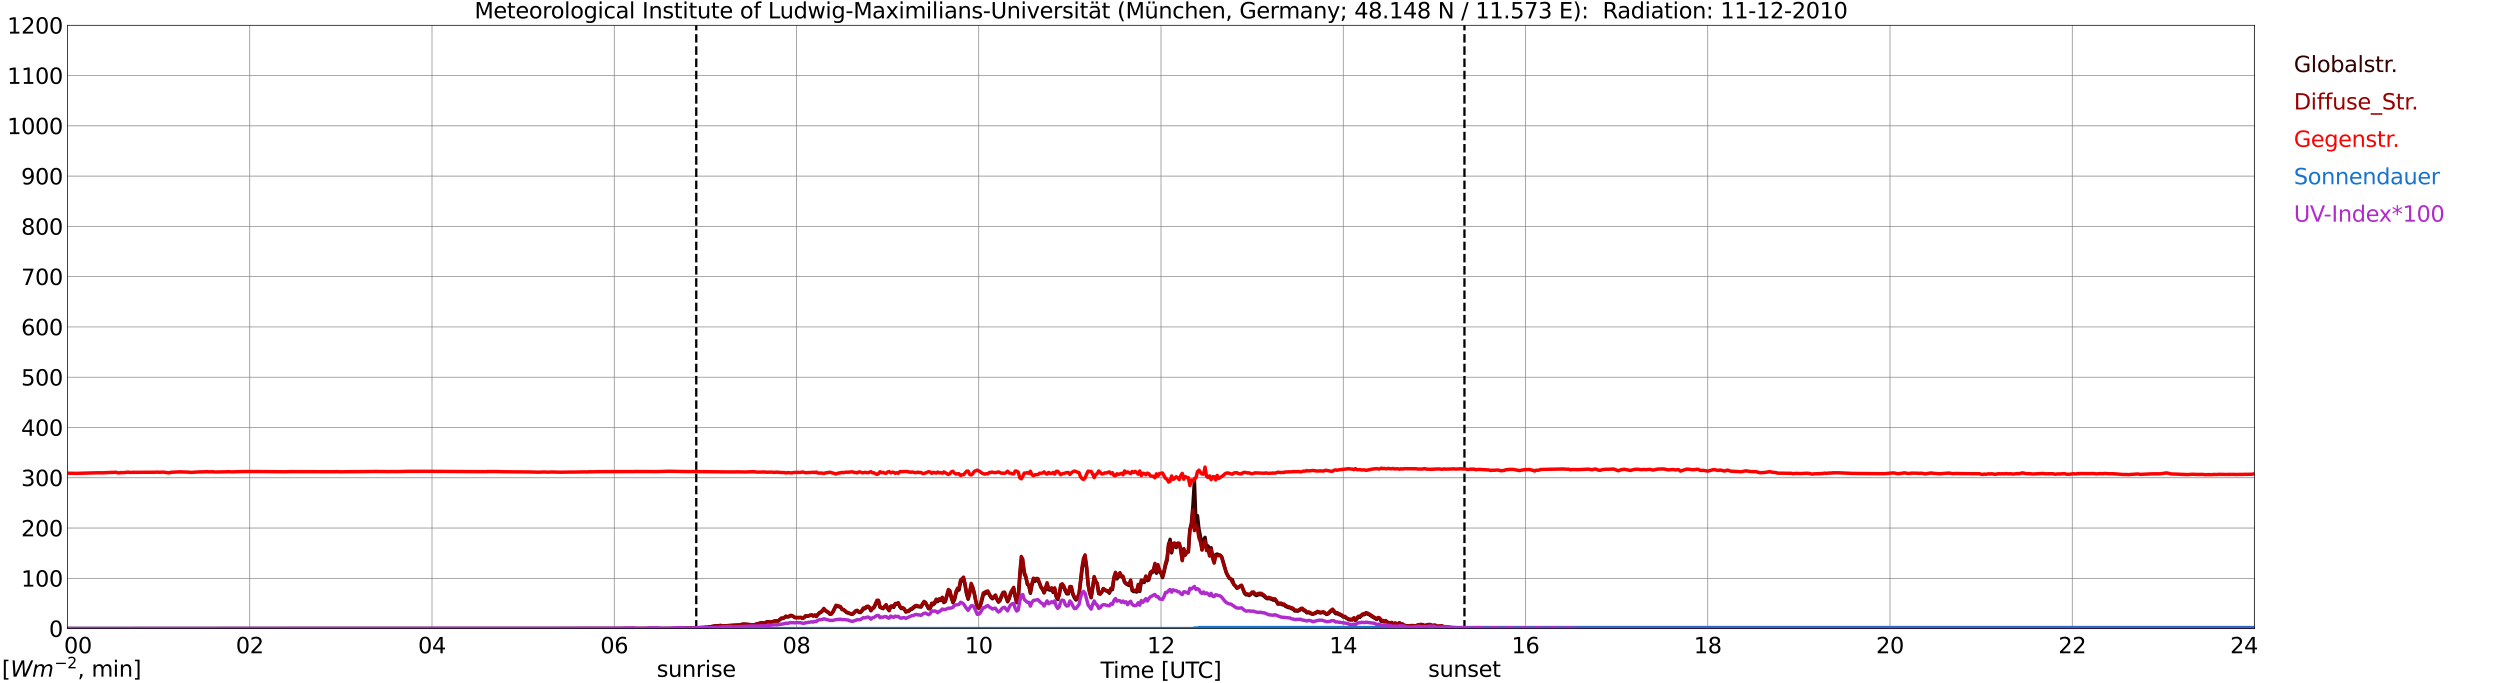 <?xml version="1.0" encoding="utf-8" standalone="no"?>
<!DOCTYPE svg PUBLIC "-//W3C//DTD SVG 1.1//EN"
  "http://www.w3.org/Graphics/SVG/1.1/DTD/svg11.dtd">
<svg xmlns:xlink="http://www.w3.org/1999/xlink" width="1085.4pt" height="296.64pt" viewBox="0 0 1085.4 296.64" xmlns="http://www.w3.org/2000/svg" version="1.1">
 <defs>
  <style type="text/css">*{stroke-linejoin: round; stroke-linecap: butt}</style>
 </defs>
 <g id="figure_1">
  <g id="patch_1">
   <path d="M 0 296.64 
L 1085.4 296.64 
L 1085.4 0 
L 0 0 
z
" style="fill: #ffffff"/>
  </g>
  <g id="axes_1">
   <g id="patch_2">
    <path d="M 29.306 272.909 
L 978.814 272.909 
L 978.814 10.976 
L 29.306 10.976 
z
" style="fill: #ffffff"/>
   </g>
   <g id="patch_3">
    <path d="M 978.814 272.909 
L 978.814 272.909 
L 978.814 10.976 
L 978.814 10.976 
z
" clip-path="url(#p2dea9e462d)" style="fill: #d3d3d3; opacity: 0.25; stroke: #d3d3d3; stroke-linejoin: miter"/>
   </g>
   <g id="matplotlib.axis_1">
    <g id="xtick_1">
     <g id="line2d_1">
      <path d="M 29.306 272.909 
L 29.306 10.976 
" clip-path="url(#p2dea9e462d)" style="fill: none; stroke: #808080; stroke-width: 0.3; stroke-linecap: square"/>
     </g>
     <g id="line2d_2"/>
     <g id="text_1">
      <!--    00 -->
      <g transform="translate(18.733 283.627) scale(0.095 -0.095)">
       <defs>
        <path id="DejaVuSans-20" transform="scale(0.016)"/>
        <path id="DejaVuSans-30" d="M 2034 4250 
Q 1547 4250 1301 3770 
Q 1056 3291 1056 2328 
Q 1056 1369 1301 889 
Q 1547 409 2034 409 
Q 2525 409 2770 889 
Q 3016 1369 3016 2328 
Q 3016 3291 2770 3770 
Q 2525 4250 2034 4250 
z
M 2034 4750 
Q 2819 4750 3233 4129 
Q 3647 3509 3647 2328 
Q 3647 1150 3233 529 
Q 2819 -91 2034 -91 
Q 1250 -91 836 529 
Q 422 1150 422 2328 
Q 422 3509 836 4129 
Q 1250 4750 2034 4750 
z
" transform="scale(0.016)"/>
       </defs>
       <use xlink:href="#DejaVuSans-20"/>
       <use xlink:href="#DejaVuSans-20" transform="translate(31.787 0)"/>
       <use xlink:href="#DejaVuSans-20" transform="translate(63.574 0)"/>
       <use xlink:href="#DejaVuSans-30" transform="translate(95.361 0)"/>
       <use xlink:href="#DejaVuSans-30" transform="translate(158.984 0)"/>
      </g>
     </g>
    </g>
    <g id="xtick_2">
     <g id="line2d_3">
      <path d="M 108.431 272.909 
L 108.431 10.976 
" clip-path="url(#p2dea9e462d)" style="fill: none; stroke: #808080; stroke-width: 0.3; stroke-linecap: square"/>
     </g>
     <g id="line2d_4"/>
     <g id="text_2">
      <!-- 02 -->
      <g transform="translate(102.387 283.627) scale(0.095 -0.095)">
       <defs>
        <path id="DejaVuSans-32" d="M 1228 531 
L 3431 531 
L 3431 0 
L 469 0 
L 469 531 
Q 828 903 1448 1529 
Q 2069 2156 2228 2338 
Q 2531 2678 2651 2914 
Q 2772 3150 2772 3378 
Q 2772 3750 2511 3984 
Q 2250 4219 1831 4219 
Q 1534 4219 1204 4116 
Q 875 4013 500 3803 
L 500 4441 
Q 881 4594 1212 4672 
Q 1544 4750 1819 4750 
Q 2544 4750 2975 4387 
Q 3406 4025 3406 3419 
Q 3406 3131 3298 2873 
Q 3191 2616 2906 2266 
Q 2828 2175 2409 1742 
Q 1991 1309 1228 531 
z
" transform="scale(0.016)"/>
       </defs>
       <use xlink:href="#DejaVuSans-30"/>
       <use xlink:href="#DejaVuSans-32" transform="translate(63.623 0)"/>
      </g>
     </g>
    </g>
    <g id="xtick_3">
     <g id="line2d_5">
      <path d="M 187.557 272.909 
L 187.557 10.976 
" clip-path="url(#p2dea9e462d)" style="fill: none; stroke: #808080; stroke-width: 0.3; stroke-linecap: square"/>
     </g>
     <g id="line2d_6"/>
     <g id="text_3">
      <!-- 04 -->
      <g transform="translate(181.513 283.627) scale(0.095 -0.095)">
       <defs>
        <path id="DejaVuSans-34" d="M 2419 4116 
L 825 1625 
L 2419 1625 
L 2419 4116 
z
M 2253 4666 
L 3047 4666 
L 3047 1625 
L 3713 1625 
L 3713 1100 
L 3047 1100 
L 3047 0 
L 2419 0 
L 2419 1100 
L 313 1100 
L 313 1709 
L 2253 4666 
z
" transform="scale(0.016)"/>
       </defs>
       <use xlink:href="#DejaVuSans-30"/>
       <use xlink:href="#DejaVuSans-34" transform="translate(63.623 0)"/>
      </g>
     </g>
    </g>
    <g id="xtick_4">
     <g id="line2d_7">
      <path d="M 266.683 272.909 
L 266.683 10.976 
" clip-path="url(#p2dea9e462d)" style="fill: none; stroke: #808080; stroke-width: 0.3; stroke-linecap: square"/>
     </g>
     <g id="line2d_8"/>
     <g id="text_4">
      <!-- 06 -->
      <g transform="translate(260.638 283.627) scale(0.095 -0.095)">
       <defs>
        <path id="DejaVuSans-36" d="M 2113 2584 
Q 1688 2584 1439 2293 
Q 1191 2003 1191 1497 
Q 1191 994 1439 701 
Q 1688 409 2113 409 
Q 2538 409 2786 701 
Q 3034 994 3034 1497 
Q 3034 2003 2786 2293 
Q 2538 2584 2113 2584 
z
M 3366 4563 
L 3366 3988 
Q 3128 4100 2886 4159 
Q 2644 4219 2406 4219 
Q 1781 4219 1451 3797 
Q 1122 3375 1075 2522 
Q 1259 2794 1537 2939 
Q 1816 3084 2150 3084 
Q 2853 3084 3261 2657 
Q 3669 2231 3669 1497 
Q 3669 778 3244 343 
Q 2819 -91 2113 -91 
Q 1303 -91 875 529 
Q 447 1150 447 2328 
Q 447 3434 972 4092 
Q 1497 4750 2381 4750 
Q 2619 4750 2861 4703 
Q 3103 4656 3366 4563 
z
" transform="scale(0.016)"/>
       </defs>
       <use xlink:href="#DejaVuSans-30"/>
       <use xlink:href="#DejaVuSans-36" transform="translate(63.623 0)"/>
      </g>
     </g>
    </g>
    <g id="xtick_5">
     <g id="line2d_9">
      <path d="M 345.808 272.909 
L 345.808 10.976 
" clip-path="url(#p2dea9e462d)" style="fill: none; stroke: #808080; stroke-width: 0.3; stroke-linecap: square"/>
     </g>
     <g id="line2d_10"/>
     <g id="text_5">
      <!-- 08 -->
      <g transform="translate(339.764 283.627) scale(0.095 -0.095)">
       <defs>
        <path id="DejaVuSans-38" d="M 2034 2216 
Q 1584 2216 1326 1975 
Q 1069 1734 1069 1313 
Q 1069 891 1326 650 
Q 1584 409 2034 409 
Q 2484 409 2743 651 
Q 3003 894 3003 1313 
Q 3003 1734 2745 1975 
Q 2488 2216 2034 2216 
z
M 1403 2484 
Q 997 2584 770 2862 
Q 544 3141 544 3541 
Q 544 4100 942 4425 
Q 1341 4750 2034 4750 
Q 2731 4750 3128 4425 
Q 3525 4100 3525 3541 
Q 3525 3141 3298 2862 
Q 3072 2584 2669 2484 
Q 3125 2378 3379 2068 
Q 3634 1759 3634 1313 
Q 3634 634 3220 271 
Q 2806 -91 2034 -91 
Q 1263 -91 848 271 
Q 434 634 434 1313 
Q 434 1759 690 2068 
Q 947 2378 1403 2484 
z
M 1172 3481 
Q 1172 3119 1398 2916 
Q 1625 2713 2034 2713 
Q 2441 2713 2670 2916 
Q 2900 3119 2900 3481 
Q 2900 3844 2670 4047 
Q 2441 4250 2034 4250 
Q 1625 4250 1398 4047 
Q 1172 3844 1172 3481 
z
" transform="scale(0.016)"/>
       </defs>
       <use xlink:href="#DejaVuSans-30"/>
       <use xlink:href="#DejaVuSans-38" transform="translate(63.623 0)"/>
      </g>
     </g>
    </g>
    <g id="xtick_6">
     <g id="line2d_11">
      <path d="M 424.934 272.909 
L 424.934 10.976 
" clip-path="url(#p2dea9e462d)" style="fill: none; stroke: #808080; stroke-width: 0.3; stroke-linecap: square"/>
     </g>
     <g id="line2d_12"/>
     <g id="text_6">
      <!-- 10 -->
      <g transform="translate(418.89 283.627) scale(0.095 -0.095)">
       <defs>
        <path id="DejaVuSans-31" d="M 794 531 
L 1825 531 
L 1825 4091 
L 703 3866 
L 703 4441 
L 1819 4666 
L 2450 4666 
L 2450 531 
L 3481 531 
L 3481 0 
L 794 0 
L 794 531 
z
" transform="scale(0.016)"/>
       </defs>
       <use xlink:href="#DejaVuSans-31"/>
       <use xlink:href="#DejaVuSans-30" transform="translate(63.623 0)"/>
      </g>
     </g>
    </g>
    <g id="xtick_7">
     <g id="line2d_13">
      <path d="M 504.06 272.909 
L 504.06 10.976 
" clip-path="url(#p2dea9e462d)" style="fill: none; stroke: #808080; stroke-width: 0.3; stroke-linecap: square"/>
     </g>
     <g id="line2d_14"/>
     <g id="text_7">
      <!-- 12 -->
      <g transform="translate(498.015 283.627) scale(0.095 -0.095)">
       <use xlink:href="#DejaVuSans-31"/>
       <use xlink:href="#DejaVuSans-32" transform="translate(63.623 0)"/>
      </g>
     </g>
    </g>
    <g id="xtick_8">
     <g id="line2d_15">
      <path d="M 583.185 272.909 
L 583.185 10.976 
" clip-path="url(#p2dea9e462d)" style="fill: none; stroke: #808080; stroke-width: 0.3; stroke-linecap: square"/>
     </g>
     <g id="line2d_16"/>
     <g id="text_8">
      <!-- 14 -->
      <g transform="translate(577.141 283.627) scale(0.095 -0.095)">
       <use xlink:href="#DejaVuSans-31"/>
       <use xlink:href="#DejaVuSans-34" transform="translate(63.623 0)"/>
      </g>
     </g>
    </g>
    <g id="xtick_9">
     <g id="line2d_17">
      <path d="M 662.311 272.909 
L 662.311 10.976 
" clip-path="url(#p2dea9e462d)" style="fill: none; stroke: #808080; stroke-width: 0.3; stroke-linecap: square"/>
     </g>
     <g id="line2d_18"/>
     <g id="text_9">
      <!-- 16 -->
      <g transform="translate(656.267 283.627) scale(0.095 -0.095)">
       <use xlink:href="#DejaVuSans-31"/>
       <use xlink:href="#DejaVuSans-36" transform="translate(63.623 0)"/>
      </g>
     </g>
    </g>
    <g id="xtick_10">
     <g id="line2d_19">
      <path d="M 741.437 272.909 
L 741.437 10.976 
" clip-path="url(#p2dea9e462d)" style="fill: none; stroke: #808080; stroke-width: 0.3; stroke-linecap: square"/>
     </g>
     <g id="line2d_20"/>
     <g id="text_10">
      <!-- 18 -->
      <g transform="translate(735.392 283.627) scale(0.095 -0.095)">
       <use xlink:href="#DejaVuSans-31"/>
       <use xlink:href="#DejaVuSans-38" transform="translate(63.623 0)"/>
      </g>
     </g>
    </g>
    <g id="xtick_11">
     <g id="line2d_21">
      <path d="M 820.562 272.909 
L 820.562 10.976 
" clip-path="url(#p2dea9e462d)" style="fill: none; stroke: #808080; stroke-width: 0.3; stroke-linecap: square"/>
     </g>
     <g id="line2d_22"/>
     <g id="text_11">
      <!-- 20 -->
      <g transform="translate(814.518 283.627) scale(0.095 -0.095)">
       <use xlink:href="#DejaVuSans-32"/>
       <use xlink:href="#DejaVuSans-30" transform="translate(63.623 0)"/>
      </g>
     </g>
    </g>
    <g id="xtick_12">
     <g id="line2d_23">
      <path d="M 899.688 272.909 
L 899.688 10.976 
" clip-path="url(#p2dea9e462d)" style="fill: none; stroke: #808080; stroke-width: 0.3; stroke-linecap: square"/>
     </g>
     <g id="line2d_24"/>
     <g id="text_12">
      <!-- 22 -->
      <g transform="translate(893.644 283.627) scale(0.095 -0.095)">
       <use xlink:href="#DejaVuSans-32"/>
       <use xlink:href="#DejaVuSans-32" transform="translate(63.623 0)"/>
      </g>
     </g>
    </g>
    <g id="xtick_13">
     <g id="line2d_25">
      <path d="M 978.814 272.909 
L 978.814 10.976 
" clip-path="url(#p2dea9e462d)" style="fill: none; stroke: #808080; stroke-width: 0.3; stroke-linecap: square"/>
     </g>
     <g id="line2d_26"/>
     <g id="text_13">
      <!-- 24    -->
      <g transform="translate(968.241 283.627) scale(0.095 -0.095)">
       <use xlink:href="#DejaVuSans-32"/>
       <use xlink:href="#DejaVuSans-34" transform="translate(63.623 0)"/>
       <use xlink:href="#DejaVuSans-20" transform="translate(127.246 0)"/>
       <use xlink:href="#DejaVuSans-20" transform="translate(159.033 0)"/>
       <use xlink:href="#DejaVuSans-20" transform="translate(190.82 0)"/>
      </g>
     </g>
    </g>
    <g id="text_14">
     <!-- Time [UTC] -->
     <g transform="translate(477.806 294.322) scale(0.095 -0.095)">
      <defs>
       <path id="DejaVuSans-54" d="M -19 4666 
L 3928 4666 
L 3928 4134 
L 2272 4134 
L 2272 0 
L 1638 0 
L 1638 4134 
L -19 4134 
L -19 4666 
z
" transform="scale(0.016)"/>
       <path id="DejaVuSans-69" d="M 603 3500 
L 1178 3500 
L 1178 0 
L 603 0 
L 603 3500 
z
M 603 4863 
L 1178 4863 
L 1178 4134 
L 603 4134 
L 603 4863 
z
" transform="scale(0.016)"/>
       <path id="DejaVuSans-6d" d="M 3328 2828 
Q 3544 3216 3844 3400 
Q 4144 3584 4550 3584 
Q 5097 3584 5394 3201 
Q 5691 2819 5691 2113 
L 5691 0 
L 5113 0 
L 5113 2094 
Q 5113 2597 4934 2840 
Q 4756 3084 4391 3084 
Q 3944 3084 3684 2787 
Q 3425 2491 3425 1978 
L 3425 0 
L 2847 0 
L 2847 2094 
Q 2847 2600 2669 2842 
Q 2491 3084 2119 3084 
Q 1678 3084 1418 2786 
Q 1159 2488 1159 1978 
L 1159 0 
L 581 0 
L 581 3500 
L 1159 3500 
L 1159 2956 
Q 1356 3278 1631 3431 
Q 1906 3584 2284 3584 
Q 2666 3584 2933 3390 
Q 3200 3197 3328 2828 
z
" transform="scale(0.016)"/>
       <path id="DejaVuSans-65" d="M 3597 1894 
L 3597 1613 
L 953 1613 
Q 991 1019 1311 708 
Q 1631 397 2203 397 
Q 2534 397 2845 478 
Q 3156 559 3463 722 
L 3463 178 
Q 3153 47 2828 -22 
Q 2503 -91 2169 -91 
Q 1331 -91 842 396 
Q 353 884 353 1716 
Q 353 2575 817 3079 
Q 1281 3584 2069 3584 
Q 2775 3584 3186 3129 
Q 3597 2675 3597 1894 
z
M 3022 2063 
Q 3016 2534 2758 2815 
Q 2500 3097 2075 3097 
Q 1594 3097 1305 2825 
Q 1016 2553 972 2059 
L 3022 2063 
z
" transform="scale(0.016)"/>
       <path id="DejaVuSans-5b" d="M 550 4863 
L 1875 4863 
L 1875 4416 
L 1125 4416 
L 1125 -397 
L 1875 -397 
L 1875 -844 
L 550 -844 
L 550 4863 
z
" transform="scale(0.016)"/>
       <path id="DejaVuSans-55" d="M 556 4666 
L 1191 4666 
L 1191 1831 
Q 1191 1081 1462 751 
Q 1734 422 2344 422 
Q 2950 422 3222 751 
Q 3494 1081 3494 1831 
L 3494 4666 
L 4128 4666 
L 4128 1753 
Q 4128 841 3676 375 
Q 3225 -91 2344 -91 
Q 1459 -91 1007 375 
Q 556 841 556 1753 
L 556 4666 
z
" transform="scale(0.016)"/>
       <path id="DejaVuSans-43" d="M 4122 4306 
L 4122 3641 
Q 3803 3938 3442 4084 
Q 3081 4231 2675 4231 
Q 1875 4231 1450 3742 
Q 1025 3253 1025 2328 
Q 1025 1406 1450 917 
Q 1875 428 2675 428 
Q 3081 428 3442 575 
Q 3803 722 4122 1019 
L 4122 359 
Q 3791 134 3420 21 
Q 3050 -91 2638 -91 
Q 1578 -91 968 557 
Q 359 1206 359 2328 
Q 359 3453 968 4101 
Q 1578 4750 2638 4750 
Q 3056 4750 3426 4639 
Q 3797 4528 4122 4306 
z
" transform="scale(0.016)"/>
       <path id="DejaVuSans-5d" d="M 1947 4863 
L 1947 -844 
L 622 -844 
L 622 -397 
L 1369 -397 
L 1369 4416 
L 622 4416 
L 622 4863 
L 1947 4863 
z
" transform="scale(0.016)"/>
      </defs>
      <use xlink:href="#DejaVuSans-54"/>
      <use xlink:href="#DejaVuSans-69" transform="translate(57.959 0)"/>
      <use xlink:href="#DejaVuSans-6d" transform="translate(85.742 0)"/>
      <use xlink:href="#DejaVuSans-65" transform="translate(183.154 0)"/>
      <use xlink:href="#DejaVuSans-20" transform="translate(244.678 0)"/>
      <use xlink:href="#DejaVuSans-5b" transform="translate(276.465 0)"/>
      <use xlink:href="#DejaVuSans-55" transform="translate(315.479 0)"/>
      <use xlink:href="#DejaVuSans-54" transform="translate(388.672 0)"/>
      <use xlink:href="#DejaVuSans-43" transform="translate(443.881 0)"/>
      <use xlink:href="#DejaVuSans-5d" transform="translate(513.705 0)"/>
     </g>
    </g>
   </g>
   <g id="matplotlib.axis_2">
    <g id="ytick_1">
     <g id="line2d_27">
      <path d="M 29.306 272.909 
L 978.814 272.909 
" clip-path="url(#p2dea9e462d)" style="fill: none; stroke: #808080; stroke-width: 0.3; stroke-linecap: square"/>
     </g>
     <g id="line2d_28"/>
     <g id="text_15">
      <!-- 0 -->
      <g transform="translate(21.261 276.518) scale(0.095 -0.095)">
       <use xlink:href="#DejaVuSans-30"/>
      </g>
     </g>
    </g>
    <g id="ytick_2">
     <g id="line2d_29">
      <path d="M 29.306 251.081 
L 978.814 251.081 
" clip-path="url(#p2dea9e462d)" style="fill: none; stroke: #808080; stroke-width: 0.3; stroke-linecap: square"/>
     </g>
     <g id="line2d_30"/>
     <g id="text_16">
      <!-- 100 -->
      <g transform="translate(9.173 254.69) scale(0.095 -0.095)">
       <use xlink:href="#DejaVuSans-31"/>
       <use xlink:href="#DejaVuSans-30" transform="translate(63.623 0)"/>
       <use xlink:href="#DejaVuSans-30" transform="translate(127.246 0)"/>
      </g>
     </g>
    </g>
    <g id="ytick_3">
     <g id="line2d_31">
      <path d="M 29.306 229.253 
L 978.814 229.253 
" clip-path="url(#p2dea9e462d)" style="fill: none; stroke: #808080; stroke-width: 0.3; stroke-linecap: square"/>
     </g>
     <g id="line2d_32"/>
     <g id="text_17">
      <!-- 200 -->
      <g transform="translate(9.173 232.863) scale(0.095 -0.095)">
       <use xlink:href="#DejaVuSans-32"/>
       <use xlink:href="#DejaVuSans-30" transform="translate(63.623 0)"/>
       <use xlink:href="#DejaVuSans-30" transform="translate(127.246 0)"/>
      </g>
     </g>
    </g>
    <g id="ytick_4">
     <g id="line2d_33">
      <path d="M 29.306 207.426 
L 978.814 207.426 
" clip-path="url(#p2dea9e462d)" style="fill: none; stroke: #808080; stroke-width: 0.3; stroke-linecap: square"/>
     </g>
     <g id="line2d_34"/>
     <g id="text_18">
      <!-- 300 -->
      <g transform="translate(9.173 211.035) scale(0.095 -0.095)">
       <defs>
        <path id="DejaVuSans-33" d="M 2597 2516 
Q 3050 2419 3304 2112 
Q 3559 1806 3559 1356 
Q 3559 666 3084 287 
Q 2609 -91 1734 -91 
Q 1441 -91 1130 -33 
Q 819 25 488 141 
L 488 750 
Q 750 597 1062 519 
Q 1375 441 1716 441 
Q 2309 441 2620 675 
Q 2931 909 2931 1356 
Q 2931 1769 2642 2001 
Q 2353 2234 1838 2234 
L 1294 2234 
L 1294 2753 
L 1863 2753 
Q 2328 2753 2575 2939 
Q 2822 3125 2822 3475 
Q 2822 3834 2567 4026 
Q 2313 4219 1838 4219 
Q 1578 4219 1281 4162 
Q 984 4106 628 3988 
L 628 4550 
Q 988 4650 1302 4700 
Q 1616 4750 1894 4750 
Q 2613 4750 3031 4423 
Q 3450 4097 3450 3541 
Q 3450 3153 3228 2886 
Q 3006 2619 2597 2516 
z
" transform="scale(0.016)"/>
       </defs>
       <use xlink:href="#DejaVuSans-33"/>
       <use xlink:href="#DejaVuSans-30" transform="translate(63.623 0)"/>
       <use xlink:href="#DejaVuSans-30" transform="translate(127.246 0)"/>
      </g>
     </g>
    </g>
    <g id="ytick_5">
     <g id="line2d_35">
      <path d="M 29.306 185.598 
L 978.814 185.598 
" clip-path="url(#p2dea9e462d)" style="fill: none; stroke: #808080; stroke-width: 0.3; stroke-linecap: square"/>
     </g>
     <g id="line2d_36"/>
     <g id="text_19">
      <!-- 400 -->
      <g transform="translate(9.173 189.207) scale(0.095 -0.095)">
       <use xlink:href="#DejaVuSans-34"/>
       <use xlink:href="#DejaVuSans-30" transform="translate(63.623 0)"/>
       <use xlink:href="#DejaVuSans-30" transform="translate(127.246 0)"/>
      </g>
     </g>
    </g>
    <g id="ytick_6">
     <g id="line2d_37">
      <path d="M 29.306 163.77 
L 978.814 163.77 
" clip-path="url(#p2dea9e462d)" style="fill: none; stroke: #808080; stroke-width: 0.3; stroke-linecap: square"/>
     </g>
     <g id="line2d_38"/>
     <g id="text_20">
      <!-- 500 -->
      <g transform="translate(9.173 167.379) scale(0.095 -0.095)">
       <defs>
        <path id="DejaVuSans-35" d="M 691 4666 
L 3169 4666 
L 3169 4134 
L 1269 4134 
L 1269 2991 
Q 1406 3038 1543 3061 
Q 1681 3084 1819 3084 
Q 2600 3084 3056 2656 
Q 3513 2228 3513 1497 
Q 3513 744 3044 326 
Q 2575 -91 1722 -91 
Q 1428 -91 1123 -41 
Q 819 9 494 109 
L 494 744 
Q 775 591 1075 516 
Q 1375 441 1709 441 
Q 2250 441 2565 725 
Q 2881 1009 2881 1497 
Q 2881 1984 2565 2268 
Q 2250 2553 1709 2553 
Q 1456 2553 1204 2497 
Q 953 2441 691 2322 
L 691 4666 
z
" transform="scale(0.016)"/>
       </defs>
       <use xlink:href="#DejaVuSans-35"/>
       <use xlink:href="#DejaVuSans-30" transform="translate(63.623 0)"/>
       <use xlink:href="#DejaVuSans-30" transform="translate(127.246 0)"/>
      </g>
     </g>
    </g>
    <g id="ytick_7">
     <g id="line2d_39">
      <path d="M 29.306 141.942 
L 978.814 141.942 
" clip-path="url(#p2dea9e462d)" style="fill: none; stroke: #808080; stroke-width: 0.3; stroke-linecap: square"/>
     </g>
     <g id="line2d_40"/>
     <g id="text_21">
      <!-- 600 -->
      <g transform="translate(9.173 145.551) scale(0.095 -0.095)">
       <use xlink:href="#DejaVuSans-36"/>
       <use xlink:href="#DejaVuSans-30" transform="translate(63.623 0)"/>
       <use xlink:href="#DejaVuSans-30" transform="translate(127.246 0)"/>
      </g>
     </g>
    </g>
    <g id="ytick_8">
     <g id="line2d_41">
      <path d="M 29.306 120.114 
L 978.814 120.114 
" clip-path="url(#p2dea9e462d)" style="fill: none; stroke: #808080; stroke-width: 0.3; stroke-linecap: square"/>
     </g>
     <g id="line2d_42"/>
     <g id="text_22">
      <!-- 700 -->
      <g transform="translate(9.173 123.724) scale(0.095 -0.095)">
       <defs>
        <path id="DejaVuSans-37" d="M 525 4666 
L 3525 4666 
L 3525 4397 
L 1831 0 
L 1172 0 
L 2766 4134 
L 525 4134 
L 525 4666 
z
" transform="scale(0.016)"/>
       </defs>
       <use xlink:href="#DejaVuSans-37"/>
       <use xlink:href="#DejaVuSans-30" transform="translate(63.623 0)"/>
       <use xlink:href="#DejaVuSans-30" transform="translate(127.246 0)"/>
      </g>
     </g>
    </g>
    <g id="ytick_9">
     <g id="line2d_43">
      <path d="M 29.306 98.287 
L 978.814 98.287 
" clip-path="url(#p2dea9e462d)" style="fill: none; stroke: #808080; stroke-width: 0.3; stroke-linecap: square"/>
     </g>
     <g id="line2d_44"/>
     <g id="text_23">
      <!-- 800 -->
      <g transform="translate(9.173 101.896) scale(0.095 -0.095)">
       <use xlink:href="#DejaVuSans-38"/>
       <use xlink:href="#DejaVuSans-30" transform="translate(63.623 0)"/>
       <use xlink:href="#DejaVuSans-30" transform="translate(127.246 0)"/>
      </g>
     </g>
    </g>
    <g id="ytick_10">
     <g id="line2d_45">
      <path d="M 29.306 76.459 
L 978.814 76.459 
" clip-path="url(#p2dea9e462d)" style="fill: none; stroke: #808080; stroke-width: 0.3; stroke-linecap: square"/>
     </g>
     <g id="line2d_46"/>
     <g id="text_24">
      <!-- 900 -->
      <g transform="translate(9.173 80.068) scale(0.095 -0.095)">
       <defs>
        <path id="DejaVuSans-39" d="M 703 97 
L 703 672 
Q 941 559 1184 500 
Q 1428 441 1663 441 
Q 2288 441 2617 861 
Q 2947 1281 2994 2138 
Q 2813 1869 2534 1725 
Q 2256 1581 1919 1581 
Q 1219 1581 811 2004 
Q 403 2428 403 3163 
Q 403 3881 828 4315 
Q 1253 4750 1959 4750 
Q 2769 4750 3195 4129 
Q 3622 3509 3622 2328 
Q 3622 1225 3098 567 
Q 2575 -91 1691 -91 
Q 1453 -91 1209 -44 
Q 966 3 703 97 
z
M 1959 2075 
Q 2384 2075 2632 2365 
Q 2881 2656 2881 3163 
Q 2881 3666 2632 3958 
Q 2384 4250 1959 4250 
Q 1534 4250 1286 3958 
Q 1038 3666 1038 3163 
Q 1038 2656 1286 2365 
Q 1534 2075 1959 2075 
z
" transform="scale(0.016)"/>
       </defs>
       <use xlink:href="#DejaVuSans-39"/>
       <use xlink:href="#DejaVuSans-30" transform="translate(63.623 0)"/>
       <use xlink:href="#DejaVuSans-30" transform="translate(127.246 0)"/>
      </g>
     </g>
    </g>
    <g id="ytick_11">
     <g id="line2d_47">
      <path d="M 29.306 54.631 
L 978.814 54.631 
" clip-path="url(#p2dea9e462d)" style="fill: none; stroke: #808080; stroke-width: 0.3; stroke-linecap: square"/>
     </g>
     <g id="line2d_48"/>
     <g id="text_25">
      <!-- 1000 -->
      <g transform="translate(3.128 58.24) scale(0.095 -0.095)">
       <use xlink:href="#DejaVuSans-31"/>
       <use xlink:href="#DejaVuSans-30" transform="translate(63.623 0)"/>
       <use xlink:href="#DejaVuSans-30" transform="translate(127.246 0)"/>
       <use xlink:href="#DejaVuSans-30" transform="translate(190.869 0)"/>
      </g>
     </g>
    </g>
    <g id="ytick_12">
     <g id="line2d_49">
      <path d="M 29.306 32.803 
L 978.814 32.803 
" clip-path="url(#p2dea9e462d)" style="fill: none; stroke: #808080; stroke-width: 0.3; stroke-linecap: square"/>
     </g>
     <g id="line2d_50"/>
     <g id="text_26">
      <!-- 1100 -->
      <g transform="translate(3.128 36.413) scale(0.095 -0.095)">
       <use xlink:href="#DejaVuSans-31"/>
       <use xlink:href="#DejaVuSans-31" transform="translate(63.623 0)"/>
       <use xlink:href="#DejaVuSans-30" transform="translate(127.246 0)"/>
       <use xlink:href="#DejaVuSans-30" transform="translate(190.869 0)"/>
      </g>
     </g>
    </g>
    <g id="ytick_13">
     <g id="line2d_51">
      <path d="M 29.306 10.976 
L 978.814 10.976 
" clip-path="url(#p2dea9e462d)" style="fill: none; stroke: #808080; stroke-width: 0.3; stroke-linecap: square"/>
     </g>
     <g id="line2d_52"/>
     <g id="text_27">
      <!-- 1200 -->
      <g transform="translate(3.128 14.585) scale(0.095 -0.095)">
       <use xlink:href="#DejaVuSans-31"/>
       <use xlink:href="#DejaVuSans-32" transform="translate(63.623 0)"/>
       <use xlink:href="#DejaVuSans-30" transform="translate(127.246 0)"/>
       <use xlink:href="#DejaVuSans-30" transform="translate(190.869 0)"/>
      </g>
     </g>
    </g>
   </g>
   <g id="line2d_53">
    <path d="M 302.289 272.909 
L 302.289 10.976 
" clip-path="url(#p2dea9e462d)" style="fill: none; stroke-dasharray: 3.7,1.6; stroke-dashoffset: 0; stroke: #000000"/>
   </g>
   <g id="line2d_54">
    <path d="M 635.804 272.909 
L 635.804 10.976 
" clip-path="url(#p2dea9e462d)" style="fill: none; stroke-dasharray: 3.7,1.6; stroke-dashoffset: 0; stroke: #000000"/>
   </g>
   <g id="line2d_55">
    <path d="M 29.306 272.909 
L 294.377 272.909 
L 295.036 272.734 
L 299.652 272.653 
L 302.289 272.57 
L 304.927 272.49 
L 308.224 272.202 
L 310.202 271.793 
L 310.861 271.669 
L 311.521 271.71 
L 312.839 271.547 
L 313.499 271.71 
L 314.818 271.71 
L 321.411 271.342 
L 322.071 271.097 
L 323.39 271.014 
L 327.346 271.342 
L 328.665 270.85 
L 329.324 270.77 
L 330.643 270.318 
L 331.302 270.523 
L 331.961 270.482 
L 333.28 269.91 
L 333.94 270.073 
L 334.599 270.113 
L 335.258 270.032 
L 335.918 269.746 
L 336.577 269.622 
L 337.896 269.622 
L 339.215 268.517 
L 339.874 268.556 
L 340.533 268.229 
L 341.193 267.657 
L 341.852 267.902 
L 342.512 267.738 
L 343.171 267.33 
L 343.83 267.33 
L 345.149 268.148 
L 346.468 268.148 
L 347.787 268.065 
L 348.446 268.476 
L 349.105 268.148 
L 349.765 267.452 
L 350.424 267.616 
L 351.743 267.205 
L 352.402 267.083 
L 353.062 267.452 
L 353.721 267.166 
L 354.38 267.657 
L 355.699 266.223 
L 356.359 265.937 
L 357.018 265.363 
L 357.677 264.461 
L 358.337 265.158 
L 359.655 266.018 
L 360.315 266.673 
L 360.974 266.592 
L 361.634 265.773 
L 362.952 263.069 
L 364.93 263.643 
L 365.59 264.667 
L 366.249 264.789 
L 367.568 265.937 
L 369.546 266.633 
L 370.206 266.633 
L 371.524 265.404 
L 372.184 265.199 
L 372.843 265.813 
L 373.502 265.937 
L 374.162 265.363 
L 374.821 264.339 
L 375.481 264.339 
L 376.14 263.684 
L 376.799 263.562 
L 377.459 263.848 
L 378.118 265.158 
L 378.777 264.298 
L 379.437 263.89 
L 380.096 262.619 
L 380.756 261.104 
L 381.415 261.063 
L 382.074 263.684 
L 383.393 264.256 
L 384.712 262.783 
L 385.371 264.217 
L 386.031 265.116 
L 386.69 263.521 
L 387.349 263.357 
L 388.009 263.684 
L 388.668 262.414 
L 389.328 262.373 
L 389.987 262.006 
L 390.646 263.396 
L 391.306 264.217 
L 391.965 264.134 
L 392.624 264.544 
L 393.284 265.69 
L 394.603 265.363 
L 395.262 264.75 
L 395.921 264.503 
L 397.24 263.438 
L 397.899 263.193 
L 398.559 263.396 
L 399.878 263.562 
L 401.196 261.432 
L 401.856 261.842 
L 403.175 264.298 
L 403.834 264.298 
L 404.493 262.292 
L 405.153 262.536 
L 405.812 261.964 
L 406.471 260.858 
L 407.131 261.185 
L 407.79 260.45 
L 408.45 260.694 
L 409.109 259.712 
L 409.768 261.595 
L 410.428 261.146 
L 411.746 256.721 
L 412.406 257.009 
L 413.065 259.67 
L 413.725 261.637 
L 414.384 260.53 
L 415.043 257.706 
L 415.703 256.149 
L 416.362 256.149 
L 417.022 252.749 
L 418.34 251.317 
L 419 254.141 
L 419.659 257.95 
L 420.318 260.161 
L 420.978 257.828 
L 421.637 254.061 
L 422.297 255.329 
L 422.956 257.664 
L 424.275 263.726 
L 424.934 264.093 
L 425.593 263.11 
L 426.253 260.941 
L 426.912 258.238 
L 428.231 257.418 
L 428.89 257.09 
L 430.209 259.384 
L 430.869 259.958 
L 431.528 259.465 
L 432.187 258.729 
L 432.847 260.325 
L 433.506 261.432 
L 434.165 260.735 
L 434.825 259.098 
L 435.484 257.828 
L 436.144 257.542 
L 437.462 261.268 
L 438.122 259.998 
L 438.781 257.95 
L 440.1 255.617 
L 440.759 259.138 
L 441.419 261.637 
L 442.078 260.081 
L 442.737 250.865 
L 443.397 243.413 
L 444.056 244.19 
L 444.716 249.228 
L 445.375 250.662 
L 446.034 253.733 
L 446.694 254.305 
L 447.353 257.581 
L 448.012 254.141 
L 448.672 251.93 
L 449.331 252.382 
L 449.991 251.93 
L 450.65 251.849 
L 451.309 253.323 
L 451.969 255.084 
L 452.628 255.944 
L 453.287 257.418 
L 453.947 255.822 
L 454.606 253.733 
L 455.266 256.025 
L 455.925 256.23 
L 456.584 255.861 
L 457.244 257.254 
L 457.903 255.739 
L 458.563 259.098 
L 459.222 260.286 
L 459.881 258.402 
L 460.541 254.715 
L 461.2 254.141 
L 461.859 255.084 
L 462.519 256.599 
L 463.178 257.828 
L 463.838 257.828 
L 464.497 255.412 
L 465.156 255.453 
L 465.816 258.155 
L 466.475 259.59 
L 467.134 260.489 
L 467.794 259.875 
L 468.453 258.566 
L 469.772 247.549 
L 470.431 243.782 
L 471.091 242.143 
L 471.75 246.484 
L 472.409 253.814 
L 473.069 257.254 
L 473.728 259.507 
L 474.388 255.534 
L 475.047 250.784 
L 475.706 252.463 
L 476.366 253.364 
L 477.025 257.706 
L 477.685 257.909 
L 478.344 257.09 
L 479.003 255.617 
L 480.322 256.599 
L 480.981 256.763 
L 481.641 257.542 
L 482.3 255.986 
L 482.96 256.025 
L 483.619 251.317 
L 484.278 249.472 
L 484.938 251.317 
L 486.256 249.269 
L 486.916 250.332 
L 487.575 250.662 
L 488.235 252.79 
L 488.894 253.486 
L 490.213 254.224 
L 490.872 252.463 
L 491.532 256.394 
L 492.191 256.846 
L 492.85 256.763 
L 493.51 257.049 
L 494.169 254.388 
L 494.828 256.763 
L 495.488 252.709 
L 496.807 252.873 
L 497.466 250.826 
L 498.125 252.094 
L 498.785 251.808 
L 499.444 249.269 
L 500.103 248.615 
L 500.763 248.246 
L 501.422 245.377 
L 502.082 248.859 
L 502.741 245.993 
L 503.4 248.204 
L 504.06 248.942 
L 504.719 250.784 
L 505.379 248.449 
L 506.038 245.541 
L 506.697 243.413 
L 507.357 236.777 
L 508.016 234.158 
L 508.675 240.014 
L 509.335 236.655 
L 509.994 236.45 
L 510.654 237.762 
L 511.313 236 
L 511.972 236 
L 512.632 238.294 
L 513.291 243.044 
L 513.95 238.253 
L 514.61 240.997 
L 515.269 239.685 
L 515.929 239.685 
L 516.588 230.102 
L 517.247 227.073 
L 517.907 219.619 
L 518.566 208.602 
L 519.226 226.868 
L 519.885 223.877 
L 520.544 229.733 
L 521.204 232.971 
L 521.863 238.622 
L 522.522 234.402 
L 523.182 233.298 
L 523.841 237.72 
L 524.501 237.024 
L 525.16 240.708 
L 525.819 237.801 
L 526.479 241.569 
L 527.138 244.026 
L 527.797 240.791 
L 528.457 240.545 
L 529.116 240.874 
L 529.776 241.038 
L 530.435 241.774 
L 532.413 248.615 
L 533.732 251.07 
L 535.051 251.686 
L 535.71 253.733 
L 536.369 254.469 
L 537.029 255.412 
L 537.688 254.879 
L 539.007 254.266 
L 540.326 257.623 
L 540.985 258.238 
L 541.644 258.197 
L 542.304 258.566 
L 542.963 258.114 
L 543.623 257.501 
L 544.282 257.542 
L 544.941 258.319 
L 545.601 258.566 
L 546.26 258.197 
L 547.579 258.114 
L 548.898 258.932 
L 549.557 259.59 
L 550.216 259.958 
L 550.876 259.792 
L 552.195 260.244 
L 552.854 260.572 
L 553.513 260.45 
L 554.173 261.185 
L 554.832 262.292 
L 556.151 262.209 
L 556.81 262.619 
L 557.47 262.619 
L 558.129 263.274 
L 559.448 263.807 
L 560.107 263.89 
L 560.766 264.298 
L 561.426 264.503 
L 562.085 265.241 
L 562.745 265.241 
L 563.404 265.363 
L 564.063 265.077 
L 564.723 264.586 
L 565.382 264.422 
L 566.042 265.077 
L 566.701 265.321 
L 567.36 266.059 
L 568.02 265.976 
L 568.679 266.142 
L 569.338 266.55 
L 569.998 266.673 
L 571.317 266.181 
L 571.976 265.732 
L 573.295 266.142 
L 573.954 265.937 
L 574.613 265.896 
L 575.932 266.756 
L 576.592 266.55 
L 577.91 265.321 
L 578.57 264.953 
L 579.889 266.428 
L 580.548 266.428 
L 581.867 267.041 
L 582.526 267.288 
L 583.185 267.862 
L 583.845 267.821 
L 584.504 268.393 
L 585.823 269.13 
L 587.142 269.172 
L 587.801 268.476 
L 588.46 269.377 
L 589.779 267.902 
L 590.439 268.026 
L 591.098 267.33 
L 591.757 266.919 
L 592.417 266.836 
L 593.076 266.345 
L 594.395 266.836 
L 595.714 267.738 
L 597.692 268.925 
L 598.351 268.353 
L 599.011 268.556 
L 599.67 269.746 
L 600.329 269.622 
L 600.989 269.99 
L 601.648 269.663 
L 602.307 270.237 
L 602.967 270.523 
L 603.626 270.523 
L 604.286 270.401 
L 604.945 271.097 
L 605.604 270.645 
L 606.923 270.933 
L 607.582 270.523 
L 608.242 271.056 
L 608.901 271.014 
L 609.561 271.547 
L 611.539 271.833 
L 614.176 271.669 
L 614.836 271.752 
L 615.495 271.425 
L 616.814 271.178 
L 617.473 271.261 
L 618.792 271.752 
L 619.451 271.383 
L 620.77 271.3 
L 622.089 271.71 
L 622.748 271.505 
L 623.408 271.669 
L 624.067 272.038 
L 626.045 271.833 
L 626.705 272.121 
L 627.364 272.243 
L 628.683 272.326 
L 629.342 272.49 
L 631.32 272.529 
L 631.98 272.529 
L 633.298 272.734 
L 637.914 272.817 
L 639.892 272.898 
L 641.211 272.898 
L 648.464 272.909 
L 978.154 272.909 
L 978.154 272.909 
" clip-path="url(#p2dea9e462d)" style="fill: none; stroke: #330000; stroke-width: 1.5; stroke-linecap: square"/>
   </g>
   <g id="line2d_56">
    <path d="M 29.306 272.909 
L 296.355 272.856 
L 297.674 272.771 
L 300.311 272.688 
L 304.267 272.52 
L 306.246 272.437 
L 308.883 272.016 
L 310.861 271.68 
L 311.521 271.765 
L 312.839 271.555 
L 313.499 271.765 
L 321.411 271.302 
L 322.071 271.051 
L 322.73 270.966 
L 327.346 271.302 
L 330.643 270.296 
L 331.302 270.547 
L 331.961 270.42 
L 333.28 269.875 
L 334.599 270.043 
L 335.258 270.043 
L 335.918 269.709 
L 336.577 269.541 
L 337.896 269.541 
L 339.215 268.323 
L 339.874 268.406 
L 340.533 268.028 
L 341.193 267.482 
L 341.852 267.736 
L 342.512 267.609 
L 343.171 267.146 
L 343.83 267.231 
L 345.149 268.113 
L 346.468 268.113 
L 347.127 268.155 
L 347.787 268.072 
L 348.446 268.449 
L 349.105 268.072 
L 349.765 267.314 
L 350.424 267.526 
L 351.743 267.063 
L 352.402 266.937 
L 353.062 267.358 
L 353.721 266.98 
L 354.38 267.526 
L 355.699 265.972 
L 356.359 265.677 
L 357.018 265.049 
L 357.677 264.167 
L 358.337 264.922 
L 359.655 265.804 
L 360.315 266.476 
L 360.974 266.35 
L 361.634 265.468 
L 362.952 262.781 
L 364.271 263.117 
L 364.93 263.37 
L 365.59 264.461 
L 366.249 264.586 
L 367.568 265.721 
L 368.887 266.267 
L 369.546 266.476 
L 370.206 266.476 
L 371.524 265.132 
L 372.184 264.963 
L 372.843 265.509 
L 373.502 265.677 
L 374.162 265.049 
L 374.821 263.957 
L 375.481 263.957 
L 376.14 263.326 
L 376.799 263.161 
L 377.459 263.58 
L 378.118 264.922 
L 378.777 263.999 
L 379.437 263.494 
L 380.756 260.598 
L 381.415 260.642 
L 382.074 263.494 
L 383.393 263.999 
L 384.712 262.488 
L 385.371 263.999 
L 386.031 264.881 
L 386.69 263.161 
L 387.349 262.992 
L 388.009 263.326 
L 388.668 262.025 
L 389.328 261.984 
L 389.987 261.648 
L 390.646 263.117 
L 391.306 263.957 
L 391.965 263.831 
L 392.624 264.252 
L 393.284 265.553 
L 394.603 265.049 
L 395.262 264.418 
L 395.921 264.125 
L 397.24 263.034 
L 397.899 262.824 
L 398.559 263.075 
L 399.878 263.285 
L 400.537 262.025 
L 401.196 261.102 
L 401.856 261.565 
L 403.175 264.125 
L 403.834 263.999 
L 404.493 261.857 
L 405.153 262.069 
L 405.812 261.355 
L 406.471 260.137 
L 407.131 260.556 
L 407.79 259.969 
L 408.45 260.22 
L 409.109 259.297 
L 409.768 261.187 
L 410.428 260.642 
L 411.746 255.94 
L 412.406 256.444 
L 413.065 259.256 
L 413.725 261.27 
L 414.384 259.886 
L 415.043 256.863 
L 415.703 255.394 
L 416.362 255.309 
L 417.022 251.867 
L 418.34 250.566 
L 419 253.548 
L 419.659 257.536 
L 420.318 259.675 
L 420.978 256.99 
L 421.637 253.294 
L 422.297 254.722 
L 422.956 257.199 
L 423.615 260.766 
L 424.275 263.538 
L 424.934 263.789 
L 425.593 262.571 
L 426.912 257.45 
L 428.231 256.737 
L 428.89 256.569 
L 429.55 257.955 
L 430.209 259.046 
L 430.869 259.592 
L 432.187 258.332 
L 432.847 260.096 
L 433.506 261.144 
L 434.165 260.264 
L 434.825 258.5 
L 435.484 257.158 
L 436.144 257.073 
L 437.462 261.019 
L 438.122 259.465 
L 438.781 257.199 
L 440.1 255.017 
L 440.759 258.795 
L 441.419 261.27 
L 442.078 259.465 
L 442.737 249.306 
L 443.397 241.584 
L 444.056 242.758 
L 444.716 248.51 
L 445.375 250.147 
L 446.034 253.294 
L 446.694 254.008 
L 447.353 257.114 
L 448.012 253.294 
L 448.672 251.029 
L 449.331 251.489 
L 449.991 251.112 
L 450.65 251.197 
L 451.969 254.807 
L 452.628 255.562 
L 453.287 257.073 
L 454.606 253.002 
L 455.266 255.394 
L 455.925 255.562 
L 456.584 255.185 
L 457.244 256.654 
L 457.903 255.226 
L 458.563 258.795 
L 459.222 259.843 
L 459.881 257.787 
L 460.541 253.84 
L 461.2 253.462 
L 461.859 254.386 
L 462.519 256.067 
L 463.178 257.367 
L 463.838 257.282 
L 464.497 254.639 
L 465.156 254.68 
L 465.816 257.704 
L 466.475 259.214 
L 467.134 259.969 
L 467.794 259.256 
L 468.453 257.704 
L 469.772 246.2 
L 470.431 242.38 
L 471.091 240.911 
L 471.75 245.908 
L 472.409 253.631 
L 473.069 257.158 
L 473.728 259.256 
L 475.047 250.315 
L 475.706 252.203 
L 476.366 253.294 
L 477.025 257.66 
L 477.685 257.869 
L 478.344 256.99 
L 479.003 255.521 
L 480.322 256.4 
L 480.981 256.4 
L 481.641 257.073 
L 482.3 255.353 
L 482.96 255.353 
L 483.619 250.524 
L 484.278 248.468 
L 484.938 250.398 
L 485.597 249.392 
L 486.256 248.636 
L 486.916 250.064 
L 487.575 250.147 
L 488.235 252.498 
L 488.894 253.294 
L 490.213 253.504 
L 490.872 251.825 
L 491.532 255.898 
L 492.191 256.232 
L 493.51 256.527 
L 494.169 253.716 
L 494.828 256.232 
L 495.488 251.825 
L 496.147 252.079 
L 496.807 252.035 
L 497.466 250.064 
L 498.125 251.533 
L 498.785 250.987 
L 499.444 248.427 
L 500.763 247.46 
L 501.422 244.607 
L 502.082 248.047 
L 502.741 245.153 
L 503.4 247.501 
L 504.06 248.427 
L 504.719 250.315 
L 505.379 247.713 
L 506.038 244.439 
L 506.697 242.339 
L 507.357 236 
L 508.016 235.372 
L 508.675 239.233 
L 509.335 235.876 
L 509.994 235.749 
L 510.654 237.218 
L 511.313 235.791 
L 511.972 235.876 
L 512.632 239.233 
L 513.291 243.43 
L 513.95 238.561 
L 514.61 240.829 
L 515.269 239.484 
L 515.929 239.36 
L 516.588 229.705 
L 517.247 228.782 
L 517.907 221.435 
L 518.566 230.375 
L 519.226 227.9 
L 519.885 229.537 
L 520.544 233.525 
L 521.204 235.372 
L 521.863 238.814 
L 522.522 236.504 
L 523.182 234.826 
L 523.841 239.065 
L 524.501 238.436 
L 525.16 241.416 
L 525.819 238.436 
L 526.479 242.466 
L 527.138 244.48 
L 527.797 241.248 
L 528.457 241.333 
L 529.776 241.08 
L 530.435 242.088 
L 531.754 246.622 
L 532.413 248.636 
L 533.073 250.02 
L 533.732 250.987 
L 534.391 251.406 
L 535.051 252.792 
L 535.71 253.799 
L 536.369 254.344 
L 537.029 255.141 
L 537.688 255.141 
L 538.348 254.429 
L 539.007 254.05 
L 540.326 257.158 
L 540.985 257.787 
L 541.644 257.828 
L 542.304 258.164 
L 542.963 257.745 
L 543.623 257.031 
L 544.282 257.031 
L 544.941 257.787 
L 545.601 258.038 
L 546.26 257.618 
L 547.579 257.577 
L 548.898 258.459 
L 549.557 259.173 
L 550.216 259.55 
L 550.876 259.341 
L 552.854 260.052 
L 553.513 259.969 
L 554.173 260.766 
L 554.832 261.901 
L 556.151 261.816 
L 556.81 262.235 
L 557.47 262.235 
L 558.129 262.824 
L 558.788 263.161 
L 561.426 264.084 
L 562.085 264.881 
L 562.745 264.881 
L 563.404 265.049 
L 564.063 264.712 
L 564.723 264.208 
L 565.382 264.04 
L 566.042 264.671 
L 566.701 265.007 
L 567.36 265.721 
L 568.02 265.636 
L 568.679 265.845 
L 569.338 266.35 
L 569.998 266.435 
L 571.317 265.889 
L 571.976 265.426 
L 572.635 265.594 
L 573.295 265.889 
L 573.954 265.677 
L 574.613 265.594 
L 575.273 266.099 
L 575.932 266.435 
L 576.592 266.181 
L 577.91 264.922 
L 578.57 264.461 
L 579.889 266.013 
L 580.548 266.013 
L 582.526 266.98 
L 583.185 267.609 
L 583.845 267.568 
L 584.504 268.155 
L 585.823 268.783 
L 587.142 268.868 
L 587.801 268.196 
L 588.46 269.12 
L 589.12 268.155 
L 589.779 267.526 
L 590.439 267.65 
L 591.098 266.937 
L 591.757 266.476 
L 592.417 266.435 
L 593.076 265.972 
L 593.736 266.181 
L 594.395 266.518 
L 596.373 267.819 
L 597.032 268.155 
L 597.692 268.7 
L 598.351 268.072 
L 599.011 268.323 
L 599.67 269.497 
L 600.329 269.329 
L 600.989 269.75 
L 601.648 269.414 
L 602.307 270.043 
L 602.967 270.296 
L 603.626 270.379 
L 604.286 270.211 
L 604.945 270.925 
L 605.604 270.464 
L 606.923 270.8 
L 607.582 270.337 
L 608.242 270.883 
L 608.901 270.883 
L 609.561 271.387 
L 610.22 271.597 
L 611.539 271.724 
L 612.198 271.724 
L 612.858 271.555 
L 614.836 271.68 
L 615.495 271.346 
L 616.814 271.093 
L 617.473 271.134 
L 618.792 271.638 
L 619.451 271.302 
L 620.111 271.134 
L 620.77 271.093 
L 622.089 271.555 
L 622.748 271.346 
L 623.408 271.512 
L 624.067 271.892 
L 624.726 271.765 
L 626.045 271.724 
L 626.705 271.975 
L 627.364 272.101 
L 628.023 272.058 
L 629.342 272.352 
L 635.936 272.688 
L 637.255 272.647 
L 640.552 272.771 
L 642.53 272.815 
L 645.167 272.909 
L 978.154 272.909 
L 978.154 272.909 
" clip-path="url(#p2dea9e462d)" style="fill: none; stroke: #990000; stroke-width: 1.5; stroke-linecap: square"/>
   </g>
   <g id="line2d_57">
    <path d="M 29.306 205.441 
L 33.262 205.513 
L 41.834 205.269 
L 44.472 205.273 
L 48.428 205.096 
L 49.747 205.077 
L 50.406 205.003 
L 51.065 205.271 
L 51.725 205.313 
L 52.384 205.184 
L 53.703 205.179 
L 55.681 204.981 
L 56.34 205.121 
L 57.659 205.07 
L 67.55 205.027 
L 68.209 204.948 
L 68.869 205.051 
L 70.847 204.979 
L 73.484 205.293 
L 74.144 205.051 
L 78.1 204.85 
L 80.078 204.926 
L 82.056 204.987 
L 82.716 205.105 
L 86.672 204.872 
L 87.991 204.863 
L 89.969 204.758 
L 90.628 204.856 
L 92.606 204.813 
L 93.266 204.944 
L 99.86 204.787 
L 100.519 204.889 
L 103.156 204.782 
L 106.453 204.721 
L 111.728 204.717 
L 123.597 204.828 
L 126.235 204.758 
L 144.697 204.815 
L 146.676 204.749 
L 147.335 204.841 
L 151.951 204.782 
L 153.929 204.782 
L 163.16 204.691 
L 169.094 204.756 
L 170.413 204.704 
L 172.391 204.749 
L 177.007 204.636 
L 180.963 204.636 
L 184.26 204.616 
L 210.635 204.795 
L 211.954 204.721 
L 215.251 204.717 
L 216.57 204.758 
L 219.207 204.819 
L 222.504 204.848 
L 229.757 204.896 
L 233.714 205.003 
L 236.351 204.915 
L 237.67 204.992 
L 239.648 204.924 
L 243.604 205.02 
L 247.561 204.946 
L 248.88 204.952 
L 254.155 204.861 
L 254.814 204.933 
L 255.473 204.83 
L 257.451 204.835 
L 258.77 204.791 
L 260.089 204.773 
L 262.067 204.758 
L 275.255 204.76 
L 275.914 204.688 
L 277.233 204.71 
L 285.145 204.747 
L 286.464 204.719 
L 290.42 204.584 
L 293.058 204.645 
L 298.992 204.758 
L 300.311 204.721 
L 314.818 204.874 
L 318.774 204.9 
L 320.093 204.852 
L 323.39 204.924 
L 327.346 204.78 
L 328.665 204.985 
L 331.961 204.911 
L 332.621 205.02 
L 335.258 204.963 
L 335.918 205.114 
L 337.236 204.974 
L 338.555 205.096 
L 339.874 205.171 
L 340.533 205.153 
L 341.193 205.376 
L 341.852 205.166 
L 343.83 205.326 
L 344.49 205.142 
L 346.468 205.064 
L 347.127 205.149 
L 348.446 204.924 
L 349.765 205.251 
L 353.062 205.04 
L 353.721 205.179 
L 354.38 204.944 
L 355.04 205.369 
L 357.018 205.396 
L 357.677 205.568 
L 358.337 205.324 
L 360.315 205.016 
L 362.293 205.572 
L 362.952 205.782 
L 363.612 205.494 
L 365.59 205.103 
L 366.249 205.249 
L 366.909 205.027 
L 368.227 205.014 
L 370.206 204.843 
L 370.865 205.206 
L 371.524 205.092 
L 372.184 205.317 
L 372.843 204.896 
L 373.502 204.928 
L 374.162 205.238 
L 374.821 205.254 
L 375.481 205.062 
L 376.799 205.258 
L 378.118 204.806 
L 378.777 205.273 
L 379.437 205.282 
L 380.756 205.965 
L 381.415 205.636 
L 382.074 204.793 
L 382.734 205.227 
L 383.393 205.077 
L 384.053 205.409 
L 384.712 205.47 
L 385.371 204.911 
L 386.031 204.736 
L 386.69 205.304 
L 387.349 205.044 
L 388.009 205.044 
L 388.668 205.485 
L 389.328 205.227 
L 389.987 205.489 
L 390.646 204.787 
L 392.624 204.763 
L 393.284 204.684 
L 394.603 204.859 
L 395.262 205.086 
L 395.921 204.889 
L 397.24 205.21 
L 397.899 205.158 
L 398.559 204.981 
L 399.218 205.175 
L 399.878 205.129 
L 400.537 205.546 
L 401.196 205.561 
L 403.175 204.793 
L 403.834 204.931 
L 404.493 205.494 
L 405.153 205.062 
L 406.471 205.389 
L 407.131 204.946 
L 407.79 205.321 
L 408.45 205.208 
L 409.109 205.457 
L 409.768 204.896 
L 411.746 205.985 
L 412.406 205.627 
L 413.065 204.845 
L 413.725 204.627 
L 414.384 205.433 
L 415.043 205.804 
L 415.703 205.679 
L 416.362 205.681 
L 417.022 206.435 
L 417.681 206.09 
L 418.34 206.125 
L 419.659 204.566 
L 420.318 204.529 
L 420.978 205.911 
L 421.637 206.194 
L 422.297 205.703 
L 422.956 204.686 
L 424.275 204.116 
L 425.593 204.815 
L 426.253 205.372 
L 427.572 205.858 
L 428.231 205.662 
L 428.89 205.697 
L 429.55 205.142 
L 430.869 204.97 
L 431.528 205.214 
L 432.847 205.099 
L 433.506 204.874 
L 434.825 205.476 
L 435.484 205.396 
L 436.144 205.52 
L 436.803 205.16 
L 437.462 204.577 
L 438.122 205.341 
L 438.781 205.439 
L 439.44 205.684 
L 440.1 205.754 
L 440.759 204.505 
L 441.419 204.551 
L 442.078 204.994 
L 442.737 207.412 
L 443.397 207.88 
L 444.056 206.771 
L 444.716 205.376 
L 445.375 205.396 
L 446.034 205.175 
L 446.694 205.494 
L 447.353 204.61 
L 448.012 206.105 
L 448.672 206.517 
L 449.331 206.105 
L 450.65 206.044 
L 451.309 205.454 
L 451.969 205.461 
L 452.628 205.35 
L 453.287 204.885 
L 453.947 205.527 
L 454.606 205.832 
L 455.266 205.11 
L 455.925 205.472 
L 456.584 205.566 
L 457.244 205.129 
L 457.903 205.847 
L 458.563 204.629 
L 459.222 204.621 
L 460.541 206.081 
L 461.2 205.657 
L 461.859 205.577 
L 463.178 205.138 
L 463.838 205.186 
L 464.497 205.976 
L 465.156 205.249 
L 465.816 204.797 
L 466.475 204.507 
L 467.134 204.704 
L 467.794 205.07 
L 468.453 205.179 
L 469.113 206.972 
L 469.772 207.764 
L 470.431 208.144 
L 471.091 207.502 
L 471.75 205.852 
L 472.409 204.562 
L 473.069 204.664 
L 473.728 204.651 
L 474.388 205.841 
L 475.047 207.349 
L 475.706 205.978 
L 476.366 205.642 
L 477.025 204.477 
L 478.344 205.758 
L 479.003 205.699 
L 479.663 205.289 
L 480.322 205.328 
L 481.641 204.869 
L 482.3 205.673 
L 482.96 205.214 
L 483.619 206.402 
L 484.278 206.526 
L 484.938 205.681 
L 485.597 205.976 
L 486.916 205.502 
L 487.575 206.103 
L 488.235 204.47 
L 488.894 205.249 
L 489.553 204.867 
L 490.872 205.631 
L 491.532 204.697 
L 492.191 205.138 
L 492.85 204.64 
L 493.51 205.179 
L 494.169 205.865 
L 494.828 204.49 
L 495.488 206.496 
L 496.147 205.468 
L 496.807 205.561 
L 497.466 206.155 
L 498.125 205.409 
L 498.785 205.688 
L 499.444 206.579 
L 500.763 206.808 
L 501.422 207.439 
L 502.082 205.723 
L 502.741 206.681 
L 503.4 205.601 
L 504.719 205.363 
L 506.038 207.694 
L 506.697 208.078 
L 507.357 209.29 
L 508.016 208.903 
L 508.675 206.655 
L 509.335 208.15 
L 509.994 207.698 
L 510.654 206.991 
L 511.313 207.415 
L 511.972 208.238 
L 512.632 206.487 
L 513.291 205.516 
L 513.95 208.056 
L 514.61 206.882 
L 515.269 207.314 
L 515.929 207.391 
L 516.588 210.783 
L 517.247 208.395 
L 517.907 208.89 
L 518.566 207.77 
L 519.226 207.487 
L 519.885 204.804 
L 520.544 204.132 
L 521.204 205.118 
L 521.863 205.819 
L 522.522 205.85 
L 523.182 202.798 
L 523.841 206.827 
L 524.501 207.308 
L 525.16 206.62 
L 525.819 208.242 
L 526.479 206.987 
L 527.138 206.978 
L 527.797 208.358 
L 528.457 206.387 
L 529.116 207.727 
L 531.094 206.424 
L 531.754 205.764 
L 532.413 205.411 
L 533.073 205.33 
L 535.051 205.882 
L 535.71 205.332 
L 537.029 205.208 
L 537.688 205.662 
L 539.007 205.727 
L 539.666 205.217 
L 540.326 205.048 
L 541.644 205.332 
L 542.304 205.275 
L 542.963 205.585 
L 543.623 205.686 
L 544.941 205.289 
L 548.238 205.433 
L 548.898 205.468 
L 549.557 205.304 
L 550.876 205.542 
L 551.535 205.422 
L 552.195 205.441 
L 552.854 205.33 
L 553.513 205.448 
L 554.832 204.998 
L 556.151 205.195 
L 556.81 205.064 
L 557.47 205.125 
L 558.129 204.891 
L 558.788 204.922 
L 559.448 204.837 
L 560.107 204.911 
L 560.766 204.787 
L 561.426 204.806 
L 562.085 204.712 
L 562.745 204.811 
L 563.404 204.706 
L 564.723 204.878 
L 566.042 204.514 
L 566.701 204.553 
L 567.36 204.291 
L 568.02 204.457 
L 569.998 204.265 
L 571.976 204.512 
L 573.295 204.422 
L 574.613 204.536 
L 575.273 204.204 
L 575.932 204.208 
L 577.91 204.61 
L 578.57 204.573 
L 579.229 204.132 
L 579.889 204.003 
L 580.548 204.171 
L 581.207 203.988 
L 584.504 203.619 
L 585.164 203.503 
L 585.823 203.521 
L 586.482 203.649 
L 587.142 203.638 
L 587.801 203.885 
L 588.46 203.446 
L 589.12 203.913 
L 590.439 203.896 
L 591.098 204.053 
L 592.417 203.994 
L 593.076 204.217 
L 595.714 203.667 
L 597.692 203.451 
L 598.351 203.608 
L 599.011 203.617 
L 599.67 203.263 
L 600.329 203.435 
L 600.989 203.368 
L 601.648 203.553 
L 602.967 203.37 
L 603.626 203.547 
L 604.945 203.4 
L 605.604 203.641 
L 606.264 203.507 
L 606.923 203.525 
L 607.582 203.732 
L 608.242 203.497 
L 608.901 203.66 
L 609.561 203.466 
L 610.879 203.503 
L 614.836 203.507 
L 615.495 203.641 
L 617.473 203.654 
L 618.133 203.494 
L 618.792 203.466 
L 619.451 203.741 
L 620.111 203.676 
L 620.77 203.761 
L 624.726 203.579 
L 626.045 203.772 
L 626.705 203.573 
L 628.023 203.684 
L 631.32 203.555 
L 631.98 203.669 
L 633.958 203.54 
L 635.276 203.597 
L 635.936 203.551 
L 637.255 203.868 
L 638.573 203.667 
L 639.233 203.721 
L 639.892 203.649 
L 640.552 203.879 
L 641.211 203.896 
L 641.87 203.778 
L 645.167 203.964 
L 646.486 204.053 
L 647.145 204.256 
L 647.805 204.138 
L 648.464 204.186 
L 649.783 204.071 
L 650.442 204.066 
L 651.102 204.282 
L 651.761 204.374 
L 653.08 204.232 
L 653.739 203.955 
L 655.717 203.774 
L 657.036 203.798 
L 659.674 204.315 
L 661.652 203.935 
L 664.289 203.817 
L 664.949 204.108 
L 665.608 204.208 
L 666.267 204.516 
L 666.927 204.123 
L 667.586 204.173 
L 668.246 204.09 
L 668.905 203.824 
L 678.796 203.601 
L 680.114 203.726 
L 680.774 203.68 
L 682.092 203.955 
L 682.752 203.809 
L 684.73 203.903 
L 686.049 203.859 
L 688.686 203.717 
L 690.005 203.693 
L 690.664 203.889 
L 691.324 203.959 
L 691.983 203.726 
L 692.643 203.623 
L 693.302 203.8 
L 693.961 204.116 
L 694.621 204.182 
L 695.939 203.85 
L 696.599 203.758 
L 698.577 203.732 
L 700.555 203.61 
L 701.874 204.11 
L 702.533 204.396 
L 703.852 203.929 
L 705.171 203.708 
L 707.808 204.245 
L 709.786 203.745 
L 711.105 203.713 
L 712.424 203.927 
L 713.743 203.813 
L 714.402 203.892 
L 716.38 203.767 
L 717.699 204.101 
L 719.677 203.654 
L 722.315 203.59 
L 724.293 204.012 
L 726.271 203.841 
L 727.59 204.031 
L 728.249 203.883 
L 728.909 203.935 
L 729.568 204.533 
L 730.887 204.103 
L 732.205 203.691 
L 732.865 203.686 
L 734.843 203.948 
L 735.502 203.942 
L 736.821 203.713 
L 737.48 203.822 
L 738.14 204.212 
L 738.799 204.278 
L 739.459 204.193 
L 741.437 204.52 
L 744.074 203.854 
L 746.052 204.263 
L 746.712 204.044 
L 748.69 204.52 
L 750.009 204.079 
L 751.327 204.546 
L 753.306 204.669 
L 755.943 204.832 
L 757.921 204.409 
L 759.899 204.715 
L 762.537 204.8 
L 763.856 205.212 
L 764.515 205.262 
L 765.174 205.155 
L 765.834 205.173 
L 768.471 204.767 
L 769.131 204.976 
L 771.109 205.186 
L 771.768 205.415 
L 773.087 205.439 
L 777.703 205.489 
L 778.362 205.675 
L 779.681 205.527 
L 782.318 205.618 
L 782.978 205.52 
L 784.296 205.487 
L 784.956 205.459 
L 786.934 205.865 
L 787.593 205.703 
L 790.231 205.638 
L 791.55 205.557 
L 792.209 205.4 
L 792.868 205.507 
L 794.187 205.358 
L 794.847 205.393 
L 795.506 205.282 
L 796.825 205.254 
L 798.143 205.267 
L 804.078 205.527 
L 816.606 205.662 
L 817.265 205.616 
L 817.925 205.684 
L 821.881 205.315 
L 822.541 205.372 
L 823.859 205.677 
L 824.519 205.657 
L 825.178 205.511 
L 825.837 205.485 
L 826.497 205.317 
L 827.156 205.31 
L 827.816 205.509 
L 829.134 205.566 
L 829.794 205.422 
L 832.431 205.441 
L 833.091 205.544 
L 833.75 205.428 
L 835.069 205.577 
L 835.728 205.769 
L 838.366 205.339 
L 839.684 205.518 
L 841.663 205.662 
L 842.322 205.703 
L 843.641 205.559 
L 846.278 205.38 
L 847.597 205.633 
L 848.256 205.649 
L 848.916 205.553 
L 852.872 205.633 
L 854.85 205.633 
L 859.466 205.681 
L 860.125 205.904 
L 860.785 205.974 
L 861.444 205.815 
L 862.103 205.911 
L 863.422 205.712 
L 864.082 205.767 
L 864.741 205.668 
L 866.06 205.928 
L 867.378 205.736 
L 868.038 205.653 
L 868.697 205.745 
L 869.357 205.633 
L 870.016 205.747 
L 870.675 205.618 
L 871.994 205.727 
L 872.653 205.657 
L 873.972 205.815 
L 875.95 205.612 
L 876.61 205.673 
L 877.929 205.308 
L 878.588 205.367 
L 879.247 205.575 
L 880.566 205.677 
L 881.225 205.644 
L 882.544 205.795 
L 887.16 205.555 
L 887.819 205.708 
L 891.116 205.655 
L 892.435 205.911 
L 893.094 205.762 
L 894.413 205.762 
L 896.391 205.614 
L 897.051 205.865 
L 898.369 205.9 
L 900.347 205.666 
L 901.007 205.806 
L 902.326 205.592 
L 906.941 205.616 
L 908.919 205.588 
L 910.238 205.76 
L 911.557 205.599 
L 912.876 205.679 
L 913.535 205.551 
L 916.173 205.712 
L 916.832 205.629 
L 922.107 206.022 
L 922.766 205.978 
L 924.085 206.055 
L 927.382 205.826 
L 928.041 205.778 
L 929.36 205.963 
L 933.976 205.732 
L 935.295 205.714 
L 936.613 205.699 
L 937.932 205.71 
L 940.57 205.321 
L 941.888 205.566 
L 942.548 205.775 
L 943.867 205.812 
L 945.185 205.856 
L 949.801 206.05 
L 951.779 205.906 
L 954.417 205.994 
L 956.395 205.954 
L 957.054 206.079 
L 959.032 206.055 
L 960.351 206.07 
L 961.01 205.994 
L 962.329 206.009 
L 963.648 205.93 
L 965.626 205.976 
L 966.945 205.981 
L 968.923 205.95 
L 970.901 205.991 
L 977.495 205.908 
L 978.154 205.817 
L 978.154 205.817 
" clip-path="url(#p2dea9e462d)" style="fill: none; stroke: #ff0000; stroke-width: 1.5; stroke-linecap: square"/>
   </g>
   <g id="line2d_58">
    <path d="M 29.306 272.909 
L 517.907 272.909 
L 518.566 272.691 
L 519.885 272.691 
L 520.544 272.472 
L 978.154 272.472 
L 978.154 272.472 
" clip-path="url(#p2dea9e462d)" style="fill: none; stroke: #1773cc; stroke-width: 1.5; stroke-linecap: square"/>
   </g>
   <g id="line2d_59">
    <path d="M 29.306 272.909 
L 269.98 272.8 
L 271.298 272.625 
L 275.255 272.603 
L 275.914 272.8 
L 280.53 272.8 
L 281.849 272.603 
L 285.805 272.581 
L 286.464 272.8 
L 291.08 272.778 
L 292.399 272.581 
L 295.036 272.516 
L 296.355 272.516 
L 297.014 272.734 
L 301.63 272.647 
L 302.949 272.45 
L 306.905 272.298 
L 307.564 272.538 
L 312.18 272.363 
L 313.499 272.167 
L 317.455 272.014 
L 318.114 272.21 
L 320.752 272.123 
L 322.071 272.036 
L 326.686 271.796 
L 329.324 271.839 
L 330.643 271.686 
L 331.302 271.796 
L 333.28 271.555 
L 336.577 271.25 
L 337.236 271.294 
L 340.533 270.792 
L 341.193 270.573 
L 341.852 270.617 
L 342.512 270.53 
L 343.171 270.311 
L 344.49 270.355 
L 345.149 270.42 
L 345.808 270.311 
L 347.787 270.377 
L 348.446 270.573 
L 349.105 270.639 
L 349.765 270.355 
L 350.424 270.311 
L 351.743 270.071 
L 352.402 269.962 
L 353.062 270.093 
L 353.721 269.766 
L 354.38 269.853 
L 355.04 269.307 
L 355.699 269.089 
L 357.018 268.936 
L 357.677 268.652 
L 360.315 269.351 
L 361.634 269.351 
L 362.952 269.002 
L 364.271 268.892 
L 364.93 268.827 
L 365.59 269.067 
L 366.249 268.958 
L 368.227 269.198 
L 368.887 269.525 
L 370.206 269.787 
L 370.865 269.482 
L 371.524 269.329 
L 372.184 269.002 
L 372.843 269.111 
L 373.502 269.045 
L 374.821 268.172 
L 375.481 268.281 
L 376.799 267.867 
L 377.459 268.129 
L 378.118 268.827 
L 378.777 268.216 
L 379.437 268.063 
L 380.756 267.212 
L 381.415 267.234 
L 382.074 268.172 
L 382.734 267.888 
L 383.393 267.976 
L 384.053 267.714 
L 384.712 267.67 
L 385.371 268.216 
L 386.031 268.39 
L 386.69 267.474 
L 387.349 267.867 
L 388.009 267.998 
L 388.668 267.496 
L 389.328 267.736 
L 389.987 267.605 
L 390.646 268.216 
L 391.306 268.412 
L 391.965 268.194 
L 392.624 268.15 
L 393.284 268.478 
L 395.921 267.277 
L 396.581 267.255 
L 397.24 266.884 
L 397.899 266.775 
L 398.559 266.972 
L 399.218 266.972 
L 399.878 267.168 
L 400.537 266.644 
L 401.196 266.273 
L 401.856 266.208 
L 403.175 266.884 
L 403.834 266.448 
L 404.493 265.182 
L 405.153 265.378 
L 405.812 265.247 
L 406.471 265.466 
L 407.131 266.011 
L 407.79 265.444 
L 408.45 265.116 
L 409.109 264.396 
L 409.768 264.68 
L 410.428 264.592 
L 411.746 264.069 
L 413.065 263.959 
L 413.725 263.697 
L 414.384 262.737 
L 416.362 262.41 
L 417.022 261.493 
L 417.681 261.733 
L 418.34 262.235 
L 419.659 264.178 
L 420.318 264.985 
L 421.637 263.021 
L 422.297 262.934 
L 422.956 263.676 
L 424.275 266.688 
L 424.934 266.644 
L 425.593 266.011 
L 426.912 263.85 
L 427.572 263.763 
L 428.231 263.152 
L 428.89 262.912 
L 429.55 263.545 
L 430.209 263.916 
L 430.869 264.44 
L 431.528 264.112 
L 432.187 264.09 
L 432.847 265.073 
L 433.506 265.706 
L 434.165 265.313 
L 434.825 264.396 
L 435.484 263.807 
L 436.144 263.697 
L 437.462 265.225 
L 438.122 263.719 
L 438.781 262.606 
L 439.44 262.17 
L 440.1 261.995 
L 440.759 264.134 
L 441.419 265.291 
L 442.078 264.811 
L 442.737 261.034 
L 443.397 258.372 
L 444.056 258.131 
L 444.716 260.314 
L 446.034 261.493 
L 446.694 261.493 
L 447.353 263.152 
L 448.012 261.537 
L 448.672 260.685 
L 450.65 260.358 
L 451.969 261.733 
L 452.628 262.082 
L 453.287 263.086 
L 454.606 260.882 
L 455.266 262.104 
L 455.925 261.733 
L 456.584 261.231 
L 457.244 261.668 
L 457.903 260.86 
L 458.563 263.152 
L 459.222 264.134 
L 459.881 263.457 
L 460.541 261.056 
L 461.2 260.511 
L 461.859 260.773 
L 462.519 262.519 
L 463.178 263.13 
L 463.838 262.912 
L 464.497 260.904 
L 465.156 261.646 
L 465.816 263.174 
L 466.475 264.2 
L 467.134 264.178 
L 468.453 262.475 
L 469.113 259.354 
L 469.772 257.455 
L 470.431 256.778 
L 471.091 257.564 
L 472.409 262.65 
L 473.728 264.44 
L 474.388 262.388 
L 475.047 260.925 
L 475.706 262.148 
L 476.366 262.693 
L 477.025 264.112 
L 477.685 263.785 
L 478.344 262.89 
L 479.003 262.562 
L 479.663 262.562 
L 480.322 262.781 
L 481.641 263.021 
L 482.3 262.104 
L 482.96 262.366 
L 483.619 260.685 
L 484.278 259.856 
L 484.938 260.991 
L 485.597 260.685 
L 486.256 260.838 
L 486.916 261.515 
L 487.575 260.947 
L 488.235 261.646 
L 488.894 261.275 
L 489.553 262.519 
L 490.213 261.558 
L 490.872 261.056 
L 491.532 262.366 
L 492.191 262.846 
L 492.85 262.977 
L 493.51 262.737 
L 494.169 261.668 
L 494.828 262.737 
L 495.488 260.729 
L 496.147 261.537 
L 497.466 259.921 
L 498.125 260.925 
L 498.785 259.899 
L 499.444 259.092 
L 500.103 258.808 
L 500.763 258.372 
L 501.422 258.11 
L 502.082 259.07 
L 502.741 258.983 
L 503.4 260.03 
L 504.719 260.227 
L 505.379 259.026 
L 506.038 257.215 
L 506.697 257.215 
L 507.357 256.407 
L 508.016 255.927 
L 508.675 257.106 
L 509.335 256.058 
L 509.994 256.429 
L 510.654 256.429 
L 511.313 256.887 
L 511.972 256.975 
L 512.632 257.717 
L 513.291 258.153 
L 513.95 256.931 
L 514.61 256.996 
L 515.929 257.608 
L 516.588 255.425 
L 517.247 255.73 
L 518.566 254.617 
L 519.226 255.905 
L 519.885 255.578 
L 520.544 255.927 
L 521.204 257.193 
L 521.863 257.651 
L 522.522 256.996 
L 523.182 257.804 
L 523.841 257.411 
L 524.501 257.848 
L 525.16 258.568 
L 525.819 257.608 
L 526.479 258.808 
L 527.138 259.026 
L 527.797 258.197 
L 529.776 258.743 
L 530.435 259.288 
L 531.754 260.947 
L 532.413 261.624 
L 533.732 262.213 
L 534.391 262.257 
L 536.369 263.632 
L 537.029 263.938 
L 537.688 264.047 
L 539.007 263.894 
L 540.326 264.942 
L 540.985 265.335 
L 542.304 265.182 
L 542.963 265.356 
L 544.282 265.335 
L 544.941 265.618 
L 546.26 265.902 
L 546.919 265.815 
L 547.579 265.858 
L 548.238 266.055 
L 548.898 266.055 
L 550.876 266.906 
L 552.854 267.103 
L 553.513 266.884 
L 556.151 267.91 
L 559.448 268.238 
L 560.107 268.303 
L 560.766 268.674 
L 561.426 268.74 
L 562.085 268.958 
L 564.723 268.849 
L 565.382 269.198 
L 566.701 269.395 
L 567.36 269.613 
L 568.02 269.373 
L 568.679 269.416 
L 569.338 269.591 
L 569.998 269.918 
L 571.976 269.416 
L 572.635 269.264 
L 573.954 269.264 
L 575.932 269.918 
L 577.251 269.809 
L 577.91 269.547 
L 578.57 269.438 
L 579.229 269.569 
L 579.889 270.049 
L 580.548 269.984 
L 581.207 270.137 
L 582.526 270.289 
L 585.164 270.704 
L 585.823 271.053 
L 587.142 271.184 
L 587.801 270.966 
L 588.46 271.228 
L 589.12 270.639 
L 589.779 270.399 
L 590.439 270.377 
L 591.098 270.159 
L 592.417 270.289 
L 593.076 270.137 
L 596.373 270.551 
L 597.032 270.726 
L 597.692 271.163 
L 598.351 271.01 
L 599.011 271.053 
L 599.67 271.468 
L 601.648 271.294 
L 602.967 271.534 
L 603.626 271.599 
L 604.945 271.992 
L 605.604 271.796 
L 606.923 271.948 
L 607.582 271.686 
L 608.242 271.796 
L 608.901 271.665 
L 609.561 271.905 
L 610.22 272.014 
L 610.879 272.298 
L 613.517 272.276 
L 614.176 272.123 
L 614.836 272.101 
L 615.495 271.948 
L 616.154 271.948 
L 616.814 272.101 
L 619.451 272.101 
L 620.77 271.861 
L 622.748 271.97 
L 623.408 272.254 
L 624.067 272.385 
L 628.023 272.21 
L 629.342 272.276 
L 630.001 272.538 
L 632.639 272.625 
L 635.936 272.429 
L 636.595 272.647 
L 639.892 272.669 
L 640.552 272.494 
L 642.53 272.494 
L 643.848 272.756 
L 646.486 272.756 
L 647.805 272.56 
L 649.783 272.56 
L 650.442 272.8 
L 653.739 272.691 
L 655.058 272.56 
L 656.377 272.581 
L 657.036 272.8 
L 659.674 272.8 
L 660.992 272.581 
L 662.311 272.581 
L 662.97 272.8 
L 666.267 272.756 
L 666.927 272.603 
L 668.905 272.581 
L 669.564 272.8 
L 672.861 272.691 
L 674.18 272.581 
L 675.499 272.581 
L 676.158 272.821 
L 682.092 272.603 
L 682.752 272.821 
L 685.389 272.8 
L 686.708 272.909 
L 978.154 272.909 
L 978.154 272.909 
" clip-path="url(#p2dea9e462d)" style="fill: none; stroke: #b02bcc; stroke-width: 1.5; stroke-linecap: square"/>
   </g>
   <g id="patch_4">
    <path d="M 29.306 272.909 
L 29.306 10.976 
" style="fill: none; stroke: #000000; stroke-width: 0.3; stroke-linejoin: miter; stroke-linecap: square"/>
   </g>
   <g id="patch_5">
    <path d="M 978.814 272.909 
L 978.814 10.976 
" style="fill: none; stroke: #000000; stroke-width: 0.3; stroke-linejoin: miter; stroke-linecap: square"/>
   </g>
   <g id="patch_6">
    <path d="M 29.306 272.909 
L 978.814 272.909 
" style="fill: none; stroke: #000000; stroke-width: 0.3; stroke-linejoin: miter; stroke-linecap: square"/>
   </g>
   <g id="patch_7">
    <path d="M 29.306 10.976 
L 978.814 10.976 
" style="fill: none; stroke: #000000; stroke-width: 0.3; stroke-linejoin: miter; stroke-linecap: square"/>
   </g>
   <g id="text_28">
    <!-- sunrise -->
    <g transform="translate(285.125 293.863) scale(0.095 -0.095)">
     <defs>
      <path id="DejaVuSans-73" d="M 2834 3397 
L 2834 2853 
Q 2591 2978 2328 3040 
Q 2066 3103 1784 3103 
Q 1356 3103 1142 2972 
Q 928 2841 928 2578 
Q 928 2378 1081 2264 
Q 1234 2150 1697 2047 
L 1894 2003 
Q 2506 1872 2764 1633 
Q 3022 1394 3022 966 
Q 3022 478 2636 193 
Q 2250 -91 1575 -91 
Q 1294 -91 989 -36 
Q 684 19 347 128 
L 347 722 
Q 666 556 975 473 
Q 1284 391 1588 391 
Q 1994 391 2212 530 
Q 2431 669 2431 922 
Q 2431 1156 2273 1281 
Q 2116 1406 1581 1522 
L 1381 1569 
Q 847 1681 609 1914 
Q 372 2147 372 2553 
Q 372 3047 722 3315 
Q 1072 3584 1716 3584 
Q 2034 3584 2315 3537 
Q 2597 3491 2834 3397 
z
" transform="scale(0.016)"/>
      <path id="DejaVuSans-75" d="M 544 1381 
L 544 3500 
L 1119 3500 
L 1119 1403 
Q 1119 906 1312 657 
Q 1506 409 1894 409 
Q 2359 409 2629 706 
Q 2900 1003 2900 1516 
L 2900 3500 
L 3475 3500 
L 3475 0 
L 2900 0 
L 2900 538 
Q 2691 219 2414 64 
Q 2138 -91 1772 -91 
Q 1169 -91 856 284 
Q 544 659 544 1381 
z
M 1991 3584 
L 1991 3584 
z
" transform="scale(0.016)"/>
      <path id="DejaVuSans-6e" d="M 3513 2113 
L 3513 0 
L 2938 0 
L 2938 2094 
Q 2938 2591 2744 2837 
Q 2550 3084 2163 3084 
Q 1697 3084 1428 2787 
Q 1159 2491 1159 1978 
L 1159 0 
L 581 0 
L 581 3500 
L 1159 3500 
L 1159 2956 
Q 1366 3272 1645 3428 
Q 1925 3584 2291 3584 
Q 2894 3584 3203 3211 
Q 3513 2838 3513 2113 
z
" transform="scale(0.016)"/>
      <path id="DejaVuSans-72" d="M 2631 2963 
Q 2534 3019 2420 3045 
Q 2306 3072 2169 3072 
Q 1681 3072 1420 2755 
Q 1159 2438 1159 1844 
L 1159 0 
L 581 0 
L 581 3500 
L 1159 3500 
L 1159 2956 
Q 1341 3275 1631 3429 
Q 1922 3584 2338 3584 
Q 2397 3584 2469 3576 
Q 2541 3569 2628 3553 
L 2631 2963 
z
" transform="scale(0.016)"/>
     </defs>
     <use xlink:href="#DejaVuSans-73"/>
     <use xlink:href="#DejaVuSans-75" transform="translate(52.1 0)"/>
     <use xlink:href="#DejaVuSans-6e" transform="translate(115.479 0)"/>
     <use xlink:href="#DejaVuSans-72" transform="translate(178.857 0)"/>
     <use xlink:href="#DejaVuSans-69" transform="translate(219.971 0)"/>
     <use xlink:href="#DejaVuSans-73" transform="translate(247.754 0)"/>
     <use xlink:href="#DejaVuSans-65" transform="translate(299.854 0)"/>
    </g>
   </g>
   <g id="text_29">
    <!-- sunset -->
    <g transform="translate(620.05 293.863) scale(0.095 -0.095)">
     <defs>
      <path id="DejaVuSans-74" d="M 1172 4494 
L 1172 3500 
L 2356 3500 
L 2356 3053 
L 1172 3053 
L 1172 1153 
Q 1172 725 1289 603 
Q 1406 481 1766 481 
L 2356 481 
L 2356 0 
L 1766 0 
Q 1100 0 847 248 
Q 594 497 594 1153 
L 594 3053 
L 172 3053 
L 172 3500 
L 594 3500 
L 594 4494 
L 1172 4494 
z
" transform="scale(0.016)"/>
     </defs>
     <use xlink:href="#DejaVuSans-73"/>
     <use xlink:href="#DejaVuSans-75" transform="translate(52.1 0)"/>
     <use xlink:href="#DejaVuSans-6e" transform="translate(115.479 0)"/>
     <use xlink:href="#DejaVuSans-73" transform="translate(178.857 0)"/>
     <use xlink:href="#DejaVuSans-65" transform="translate(230.957 0)"/>
     <use xlink:href="#DejaVuSans-74" transform="translate(292.48 0)"/>
    </g>
   </g>
   <g id="text_30">
    <!-- [$Wm^{-2}$, min] -->
    <g transform="translate(0.821 293.863) scale(0.095 -0.095)">
     <defs>
      <path id="DejaVuSans-Oblique-57" d="M 616 4666 
L 1228 4666 
L 1453 697 
L 3213 4666 
L 3916 4666 
L 4147 697 
L 5888 4666 
L 6528 4666 
L 4453 0 
L 3659 0 
L 3444 3891 
L 1697 0 
L 903 0 
L 616 4666 
z
" transform="scale(0.016)"/>
      <path id="DejaVuSans-Oblique-6d" d="M 5747 2113 
L 5338 0 
L 4763 0 
L 5166 2094 
Q 5191 2228 5203 2325 
Q 5216 2422 5216 2491 
Q 5216 2772 5059 2928 
Q 4903 3084 4622 3084 
Q 4203 3084 3875 2770 
Q 3547 2456 3450 1953 
L 3066 0 
L 2491 0 
L 2900 2094 
Q 2925 2209 2937 2307 
Q 2950 2406 2950 2484 
Q 2950 2769 2794 2926 
Q 2638 3084 2363 3084 
Q 1938 3084 1609 2770 
Q 1281 2456 1184 1953 
L 800 0 
L 225 0 
L 909 3500 
L 1484 3500 
L 1375 2956 
Q 1609 3263 1923 3423 
Q 2238 3584 2597 3584 
Q 2978 3584 3223 3384 
Q 3469 3184 3519 2828 
Q 3781 3197 4126 3390 
Q 4472 3584 4856 3584 
Q 5306 3584 5551 3325 
Q 5797 3066 5797 2591 
Q 5797 2488 5784 2364 
Q 5772 2241 5747 2113 
z
" transform="scale(0.016)"/>
      <path id="DejaVuSans-2212" d="M 678 2272 
L 4684 2272 
L 4684 1741 
L 678 1741 
L 678 2272 
z
" transform="scale(0.016)"/>
      <path id="DejaVuSans-2c" d="M 750 794 
L 1409 794 
L 1409 256 
L 897 -744 
L 494 -744 
L 750 256 
L 750 794 
z
" transform="scale(0.016)"/>
     </defs>
     <use xlink:href="#DejaVuSans-5b" transform="translate(0 0.766)"/>
     <use xlink:href="#DejaVuSans-Oblique-57" transform="translate(39.014 0.766)"/>
     <use xlink:href="#DejaVuSans-Oblique-6d" transform="translate(137.891 0.766)"/>
     <use xlink:href="#DejaVuSans-2212" transform="translate(239.953 39.047) scale(0.7)"/>
     <use xlink:href="#DejaVuSans-32" transform="translate(298.605 39.047) scale(0.7)"/>
     <use xlink:href="#DejaVuSans-2c" transform="translate(345.875 0.766)"/>
     <use xlink:href="#DejaVuSans-20" transform="translate(377.663 0.766)"/>
     <use xlink:href="#DejaVuSans-6d" transform="translate(409.45 0.766)"/>
     <use xlink:href="#DejaVuSans-69" transform="translate(506.862 0.766)"/>
     <use xlink:href="#DejaVuSans-6e" transform="translate(534.645 0.766)"/>
     <use xlink:href="#DejaVuSans-5d" transform="translate(598.024 0.766)"/>
    </g>
   </g>
   <g id="text_31">
    <!-- Globalstr. -->
    <g style="fill: #330000" transform="translate(995.905 31.291) scale(0.095 -0.095)">
     <defs>
      <path id="DejaVuSans-47" d="M 3809 666 
L 3809 1919 
L 2778 1919 
L 2778 2438 
L 4434 2438 
L 4434 434 
Q 4069 175 3628 42 
Q 3188 -91 2688 -91 
Q 1594 -91 976 548 
Q 359 1188 359 2328 
Q 359 3472 976 4111 
Q 1594 4750 2688 4750 
Q 3144 4750 3555 4637 
Q 3966 4525 4313 4306 
L 4313 3634 
Q 3963 3931 3569 4081 
Q 3175 4231 2741 4231 
Q 1884 4231 1454 3753 
Q 1025 3275 1025 2328 
Q 1025 1384 1454 906 
Q 1884 428 2741 428 
Q 3075 428 3337 486 
Q 3600 544 3809 666 
z
" transform="scale(0.016)"/>
      <path id="DejaVuSans-6c" d="M 603 4863 
L 1178 4863 
L 1178 0 
L 603 0 
L 603 4863 
z
" transform="scale(0.016)"/>
      <path id="DejaVuSans-6f" d="M 1959 3097 
Q 1497 3097 1228 2736 
Q 959 2375 959 1747 
Q 959 1119 1226 758 
Q 1494 397 1959 397 
Q 2419 397 2687 759 
Q 2956 1122 2956 1747 
Q 2956 2369 2687 2733 
Q 2419 3097 1959 3097 
z
M 1959 3584 
Q 2709 3584 3137 3096 
Q 3566 2609 3566 1747 
Q 3566 888 3137 398 
Q 2709 -91 1959 -91 
Q 1206 -91 779 398 
Q 353 888 353 1747 
Q 353 2609 779 3096 
Q 1206 3584 1959 3584 
z
" transform="scale(0.016)"/>
      <path id="DejaVuSans-62" d="M 3116 1747 
Q 3116 2381 2855 2742 
Q 2594 3103 2138 3103 
Q 1681 3103 1420 2742 
Q 1159 2381 1159 1747 
Q 1159 1113 1420 752 
Q 1681 391 2138 391 
Q 2594 391 2855 752 
Q 3116 1113 3116 1747 
z
M 1159 2969 
Q 1341 3281 1617 3432 
Q 1894 3584 2278 3584 
Q 2916 3584 3314 3078 
Q 3713 2572 3713 1747 
Q 3713 922 3314 415 
Q 2916 -91 2278 -91 
Q 1894 -91 1617 61 
Q 1341 213 1159 525 
L 1159 0 
L 581 0 
L 581 4863 
L 1159 4863 
L 1159 2969 
z
" transform="scale(0.016)"/>
      <path id="DejaVuSans-61" d="M 2194 1759 
Q 1497 1759 1228 1600 
Q 959 1441 959 1056 
Q 959 750 1161 570 
Q 1363 391 1709 391 
Q 2188 391 2477 730 
Q 2766 1069 2766 1631 
L 2766 1759 
L 2194 1759 
z
M 3341 1997 
L 3341 0 
L 2766 0 
L 2766 531 
Q 2569 213 2275 61 
Q 1981 -91 1556 -91 
Q 1019 -91 701 211 
Q 384 513 384 1019 
Q 384 1609 779 1909 
Q 1175 2209 1959 2209 
L 2766 2209 
L 2766 2266 
Q 2766 2663 2505 2880 
Q 2244 3097 1772 3097 
Q 1472 3097 1187 3025 
Q 903 2953 641 2809 
L 641 3341 
Q 956 3463 1253 3523 
Q 1550 3584 1831 3584 
Q 2591 3584 2966 3190 
Q 3341 2797 3341 1997 
z
" transform="scale(0.016)"/>
      <path id="DejaVuSans-2e" d="M 684 794 
L 1344 794 
L 1344 0 
L 684 0 
L 684 794 
z
" transform="scale(0.016)"/>
     </defs>
     <use xlink:href="#DejaVuSans-47"/>
     <use xlink:href="#DejaVuSans-6c" transform="translate(77.49 0)"/>
     <use xlink:href="#DejaVuSans-6f" transform="translate(105.273 0)"/>
     <use xlink:href="#DejaVuSans-62" transform="translate(166.455 0)"/>
     <use xlink:href="#DejaVuSans-61" transform="translate(229.932 0)"/>
     <use xlink:href="#DejaVuSans-6c" transform="translate(291.211 0)"/>
     <use xlink:href="#DejaVuSans-73" transform="translate(318.994 0)"/>
     <use xlink:href="#DejaVuSans-74" transform="translate(371.094 0)"/>
     <use xlink:href="#DejaVuSans-72" transform="translate(410.303 0)"/>
     <use xlink:href="#DejaVuSans-2e" transform="translate(442.291 0)"/>
    </g>
   </g>
   <g id="text_32">
    <!-- Diffuse_Str. -->
    <g style="fill: #990000" transform="translate(995.905 47.531) scale(0.095 -0.095)">
     <defs>
      <path id="DejaVuSans-44" d="M 1259 4147 
L 1259 519 
L 2022 519 
Q 2988 519 3436 956 
Q 3884 1394 3884 2338 
Q 3884 3275 3436 3711 
Q 2988 4147 2022 4147 
L 1259 4147 
z
M 628 4666 
L 1925 4666 
Q 3281 4666 3915 4102 
Q 4550 3538 4550 2338 
Q 4550 1131 3912 565 
Q 3275 0 1925 0 
L 628 0 
L 628 4666 
z
" transform="scale(0.016)"/>
      <path id="DejaVuSans-66" d="M 2375 4863 
L 2375 4384 
L 1825 4384 
Q 1516 4384 1395 4259 
Q 1275 4134 1275 3809 
L 1275 3500 
L 2222 3500 
L 2222 3053 
L 1275 3053 
L 1275 0 
L 697 0 
L 697 3053 
L 147 3053 
L 147 3500 
L 697 3500 
L 697 3744 
Q 697 4328 969 4595 
Q 1241 4863 1831 4863 
L 2375 4863 
z
" transform="scale(0.016)"/>
      <path id="DejaVuSans-5f" d="M 3263 -1063 
L 3263 -1509 
L -63 -1509 
L -63 -1063 
L 3263 -1063 
z
" transform="scale(0.016)"/>
      <path id="DejaVuSans-53" d="M 3425 4513 
L 3425 3897 
Q 3066 4069 2747 4153 
Q 2428 4238 2131 4238 
Q 1616 4238 1336 4038 
Q 1056 3838 1056 3469 
Q 1056 3159 1242 3001 
Q 1428 2844 1947 2747 
L 2328 2669 
Q 3034 2534 3370 2195 
Q 3706 1856 3706 1288 
Q 3706 609 3251 259 
Q 2797 -91 1919 -91 
Q 1588 -91 1214 -16 
Q 841 59 441 206 
L 441 856 
Q 825 641 1194 531 
Q 1563 422 1919 422 
Q 2459 422 2753 634 
Q 3047 847 3047 1241 
Q 3047 1584 2836 1778 
Q 2625 1972 2144 2069 
L 1759 2144 
Q 1053 2284 737 2584 
Q 422 2884 422 3419 
Q 422 4038 858 4394 
Q 1294 4750 2059 4750 
Q 2388 4750 2728 4690 
Q 3069 4631 3425 4513 
z
" transform="scale(0.016)"/>
     </defs>
     <use xlink:href="#DejaVuSans-44"/>
     <use xlink:href="#DejaVuSans-69" transform="translate(77.002 0)"/>
     <use xlink:href="#DejaVuSans-66" transform="translate(104.785 0)"/>
     <use xlink:href="#DejaVuSans-66" transform="translate(139.99 0)"/>
     <use xlink:href="#DejaVuSans-75" transform="translate(175.195 0)"/>
     <use xlink:href="#DejaVuSans-73" transform="translate(238.574 0)"/>
     <use xlink:href="#DejaVuSans-65" transform="translate(290.674 0)"/>
     <use xlink:href="#DejaVuSans-5f" transform="translate(352.197 0)"/>
     <use xlink:href="#DejaVuSans-53" transform="translate(402.197 0)"/>
     <use xlink:href="#DejaVuSans-74" transform="translate(465.674 0)"/>
     <use xlink:href="#DejaVuSans-72" transform="translate(504.883 0)"/>
     <use xlink:href="#DejaVuSans-2e" transform="translate(536.871 0)"/>
    </g>
   </g>
   <g id="text_33">
    <!-- Gegenstr. -->
    <g style="fill: #ff0000" transform="translate(995.905 63.771) scale(0.095 -0.095)">
     <defs>
      <path id="DejaVuSans-67" d="M 2906 1791 
Q 2906 2416 2648 2759 
Q 2391 3103 1925 3103 
Q 1463 3103 1205 2759 
Q 947 2416 947 1791 
Q 947 1169 1205 825 
Q 1463 481 1925 481 
Q 2391 481 2648 825 
Q 2906 1169 2906 1791 
z
M 3481 434 
Q 3481 -459 3084 -895 
Q 2688 -1331 1869 -1331 
Q 1566 -1331 1297 -1286 
Q 1028 -1241 775 -1147 
L 775 -588 
Q 1028 -725 1275 -790 
Q 1522 -856 1778 -856 
Q 2344 -856 2625 -561 
Q 2906 -266 2906 331 
L 2906 616 
Q 2728 306 2450 153 
Q 2172 0 1784 0 
Q 1141 0 747 490 
Q 353 981 353 1791 
Q 353 2603 747 3093 
Q 1141 3584 1784 3584 
Q 2172 3584 2450 3431 
Q 2728 3278 2906 2969 
L 2906 3500 
L 3481 3500 
L 3481 434 
z
" transform="scale(0.016)"/>
     </defs>
     <use xlink:href="#DejaVuSans-47"/>
     <use xlink:href="#DejaVuSans-65" transform="translate(77.49 0)"/>
     <use xlink:href="#DejaVuSans-67" transform="translate(139.014 0)"/>
     <use xlink:href="#DejaVuSans-65" transform="translate(202.49 0)"/>
     <use xlink:href="#DejaVuSans-6e" transform="translate(264.014 0)"/>
     <use xlink:href="#DejaVuSans-73" transform="translate(327.393 0)"/>
     <use xlink:href="#DejaVuSans-74" transform="translate(379.492 0)"/>
     <use xlink:href="#DejaVuSans-72" transform="translate(418.701 0)"/>
     <use xlink:href="#DejaVuSans-2e" transform="translate(450.689 0)"/>
    </g>
   </g>
   <g id="text_34">
    <!-- Sonnendauer -->
    <g style="fill: #1773cc" transform="translate(995.905 80.01) scale(0.095 -0.095)">
     <defs>
      <path id="DejaVuSans-64" d="M 2906 2969 
L 2906 4863 
L 3481 4863 
L 3481 0 
L 2906 0 
L 2906 525 
Q 2725 213 2448 61 
Q 2172 -91 1784 -91 
Q 1150 -91 751 415 
Q 353 922 353 1747 
Q 353 2572 751 3078 
Q 1150 3584 1784 3584 
Q 2172 3584 2448 3432 
Q 2725 3281 2906 2969 
z
M 947 1747 
Q 947 1113 1208 752 
Q 1469 391 1925 391 
Q 2381 391 2643 752 
Q 2906 1113 2906 1747 
Q 2906 2381 2643 2742 
Q 2381 3103 1925 3103 
Q 1469 3103 1208 2742 
Q 947 2381 947 1747 
z
" transform="scale(0.016)"/>
     </defs>
     <use xlink:href="#DejaVuSans-53"/>
     <use xlink:href="#DejaVuSans-6f" transform="translate(63.477 0)"/>
     <use xlink:href="#DejaVuSans-6e" transform="translate(124.658 0)"/>
     <use xlink:href="#DejaVuSans-6e" transform="translate(188.037 0)"/>
     <use xlink:href="#DejaVuSans-65" transform="translate(251.416 0)"/>
     <use xlink:href="#DejaVuSans-6e" transform="translate(312.939 0)"/>
     <use xlink:href="#DejaVuSans-64" transform="translate(376.318 0)"/>
     <use xlink:href="#DejaVuSans-61" transform="translate(439.795 0)"/>
     <use xlink:href="#DejaVuSans-75" transform="translate(501.074 0)"/>
     <use xlink:href="#DejaVuSans-65" transform="translate(564.453 0)"/>
     <use xlink:href="#DejaVuSans-72" transform="translate(625.977 0)"/>
    </g>
   </g>
   <g id="text_35">
    <!-- UV-Index*100 -->
    <g style="fill: #b02bcc" transform="translate(995.905 96.25) scale(0.095 -0.095)">
     <defs>
      <path id="DejaVuSans-56" d="M 1831 0 
L 50 4666 
L 709 4666 
L 2188 738 
L 3669 4666 
L 4325 4666 
L 2547 0 
L 1831 0 
z
" transform="scale(0.016)"/>
      <path id="DejaVuSans-2d" d="M 313 2009 
L 1997 2009 
L 1997 1497 
L 313 1497 
L 313 2009 
z
" transform="scale(0.016)"/>
      <path id="DejaVuSans-49" d="M 628 4666 
L 1259 4666 
L 1259 0 
L 628 0 
L 628 4666 
z
" transform="scale(0.016)"/>
      <path id="DejaVuSans-78" d="M 3513 3500 
L 2247 1797 
L 3578 0 
L 2900 0 
L 1881 1375 
L 863 0 
L 184 0 
L 1544 1831 
L 300 3500 
L 978 3500 
L 1906 2253 
L 2834 3500 
L 3513 3500 
z
" transform="scale(0.016)"/>
      <path id="DejaVuSans-2a" d="M 3009 3897 
L 1888 3291 
L 3009 2681 
L 2828 2375 
L 1778 3009 
L 1778 1831 
L 1422 1831 
L 1422 3009 
L 372 2375 
L 191 2681 
L 1313 3291 
L 191 3897 
L 372 4206 
L 1422 3572 
L 1422 4750 
L 1778 4750 
L 1778 3572 
L 2828 4206 
L 3009 3897 
z
" transform="scale(0.016)"/>
     </defs>
     <use xlink:href="#DejaVuSans-55"/>
     <use xlink:href="#DejaVuSans-56" transform="translate(73.193 0)"/>
     <use xlink:href="#DejaVuSans-2d" transform="translate(135.727 0)"/>
     <use xlink:href="#DejaVuSans-49" transform="translate(171.811 0)"/>
     <use xlink:href="#DejaVuSans-6e" transform="translate(201.303 0)"/>
     <use xlink:href="#DejaVuSans-64" transform="translate(264.682 0)"/>
     <use xlink:href="#DejaVuSans-65" transform="translate(328.158 0)"/>
     <use xlink:href="#DejaVuSans-78" transform="translate(387.932 0)"/>
     <use xlink:href="#DejaVuSans-2a" transform="translate(447.111 0)"/>
     <use xlink:href="#DejaVuSans-31" transform="translate(497.111 0)"/>
     <use xlink:href="#DejaVuSans-30" transform="translate(560.734 0)"/>
     <use xlink:href="#DejaVuSans-30" transform="translate(624.357 0)"/>
    </g>
   </g>
   <g id="text_36">
    <!-- Meteorological Institute of Ludwig-Maximilians-Universität (München, Germany; 48.148 N / 11.573 E):  Radiation: 11-12-2010 -->
    <g transform="translate(206.01 7.976) scale(0.095 -0.095)">
     <defs>
      <path id="DejaVuSans-4d" d="M 628 4666 
L 1569 4666 
L 2759 1491 
L 3956 4666 
L 4897 4666 
L 4897 0 
L 4281 0 
L 4281 4097 
L 3078 897 
L 2444 897 
L 1241 4097 
L 1241 0 
L 628 0 
L 628 4666 
z
" transform="scale(0.016)"/>
      <path id="DejaVuSans-63" d="M 3122 3366 
L 3122 2828 
Q 2878 2963 2633 3030 
Q 2388 3097 2138 3097 
Q 1578 3097 1268 2742 
Q 959 2388 959 1747 
Q 959 1106 1268 751 
Q 1578 397 2138 397 
Q 2388 397 2633 464 
Q 2878 531 3122 666 
L 3122 134 
Q 2881 22 2623 -34 
Q 2366 -91 2075 -91 
Q 1284 -91 818 406 
Q 353 903 353 1747 
Q 353 2603 823 3093 
Q 1294 3584 2113 3584 
Q 2378 3584 2631 3529 
Q 2884 3475 3122 3366 
z
" transform="scale(0.016)"/>
      <path id="DejaVuSans-4c" d="M 628 4666 
L 1259 4666 
L 1259 531 
L 3531 531 
L 3531 0 
L 628 0 
L 628 4666 
z
" transform="scale(0.016)"/>
      <path id="DejaVuSans-77" d="M 269 3500 
L 844 3500 
L 1563 769 
L 2278 3500 
L 2956 3500 
L 3675 769 
L 4391 3500 
L 4966 3500 
L 4050 0 
L 3372 0 
L 2619 2869 
L 1863 0 
L 1184 0 
L 269 3500 
z
" transform="scale(0.016)"/>
      <path id="DejaVuSans-76" d="M 191 3500 
L 800 3500 
L 1894 563 
L 2988 3500 
L 3597 3500 
L 2284 0 
L 1503 0 
L 191 3500 
z
" transform="scale(0.016)"/>
      <path id="DejaVuSans-e4" d="M 2194 1759 
Q 1497 1759 1228 1600 
Q 959 1441 959 1056 
Q 959 750 1161 570 
Q 1363 391 1709 391 
Q 2188 391 2477 730 
Q 2766 1069 2766 1631 
L 2766 1759 
L 2194 1759 
z
M 3341 1997 
L 3341 0 
L 2766 0 
L 2766 531 
Q 2569 213 2275 61 
Q 1981 -91 1556 -91 
Q 1019 -91 701 211 
Q 384 513 384 1019 
Q 384 1609 779 1909 
Q 1175 2209 1959 2209 
L 2766 2209 
L 2766 2266 
Q 2766 2663 2505 2880 
Q 2244 3097 1772 3097 
Q 1472 3097 1187 3025 
Q 903 2953 641 2809 
L 641 3341 
Q 956 3463 1253 3523 
Q 1550 3584 1831 3584 
Q 2591 3584 2966 3190 
Q 3341 2797 3341 1997 
z
M 2150 4850 
L 2784 4850 
L 2784 4219 
L 2150 4219 
L 2150 4850 
z
M 928 4850 
L 1562 4850 
L 1562 4219 
L 928 4219 
L 928 4850 
z
" transform="scale(0.016)"/>
      <path id="DejaVuSans-28" d="M 1984 4856 
Q 1566 4138 1362 3434 
Q 1159 2731 1159 2009 
Q 1159 1288 1364 580 
Q 1569 -128 1984 -844 
L 1484 -844 
Q 1016 -109 783 600 
Q 550 1309 550 2009 
Q 550 2706 781 3412 
Q 1013 4119 1484 4856 
L 1984 4856 
z
" transform="scale(0.016)"/>
      <path id="DejaVuSans-fc" d="M 544 1381 
L 544 3500 
L 1119 3500 
L 1119 1403 
Q 1119 906 1312 657 
Q 1506 409 1894 409 
Q 2359 409 2629 706 
Q 2900 1003 2900 1516 
L 2900 3500 
L 3475 3500 
L 3475 0 
L 2900 0 
L 2900 538 
Q 2691 219 2414 64 
Q 2138 -91 1772 -91 
Q 1169 -91 856 284 
Q 544 659 544 1381 
z
M 1991 3584 
L 1991 3584 
z
M 2278 4850 
L 2912 4850 
L 2912 4219 
L 2278 4219 
L 2278 4850 
z
M 1056 4850 
L 1690 4850 
L 1690 4219 
L 1056 4219 
L 1056 4850 
z
" transform="scale(0.016)"/>
      <path id="DejaVuSans-68" d="M 3513 2113 
L 3513 0 
L 2938 0 
L 2938 2094 
Q 2938 2591 2744 2837 
Q 2550 3084 2163 3084 
Q 1697 3084 1428 2787 
Q 1159 2491 1159 1978 
L 1159 0 
L 581 0 
L 581 4863 
L 1159 4863 
L 1159 2956 
Q 1366 3272 1645 3428 
Q 1925 3584 2291 3584 
Q 2894 3584 3203 3211 
Q 3513 2838 3513 2113 
z
" transform="scale(0.016)"/>
      <path id="DejaVuSans-79" d="M 2059 -325 
Q 1816 -950 1584 -1140 
Q 1353 -1331 966 -1331 
L 506 -1331 
L 506 -850 
L 844 -850 
Q 1081 -850 1212 -737 
Q 1344 -625 1503 -206 
L 1606 56 
L 191 3500 
L 800 3500 
L 1894 763 
L 2988 3500 
L 3597 3500 
L 2059 -325 
z
" transform="scale(0.016)"/>
      <path id="DejaVuSans-3b" d="M 750 3309 
L 1409 3309 
L 1409 2516 
L 750 2516 
L 750 3309 
z
M 750 794 
L 1409 794 
L 1409 256 
L 897 -744 
L 494 -744 
L 750 256 
L 750 794 
z
" transform="scale(0.016)"/>
      <path id="DejaVuSans-4e" d="M 628 4666 
L 1478 4666 
L 3547 763 
L 3547 4666 
L 4159 4666 
L 4159 0 
L 3309 0 
L 1241 3903 
L 1241 0 
L 628 0 
L 628 4666 
z
" transform="scale(0.016)"/>
      <path id="DejaVuSans-2f" d="M 1625 4666 
L 2156 4666 
L 531 -594 
L 0 -594 
L 1625 4666 
z
" transform="scale(0.016)"/>
      <path id="DejaVuSans-45" d="M 628 4666 
L 3578 4666 
L 3578 4134 
L 1259 4134 
L 1259 2753 
L 3481 2753 
L 3481 2222 
L 1259 2222 
L 1259 531 
L 3634 531 
L 3634 0 
L 628 0 
L 628 4666 
z
" transform="scale(0.016)"/>
      <path id="DejaVuSans-29" d="M 513 4856 
L 1013 4856 
Q 1481 4119 1714 3412 
Q 1947 2706 1947 2009 
Q 1947 1309 1714 600 
Q 1481 -109 1013 -844 
L 513 -844 
Q 928 -128 1133 580 
Q 1338 1288 1338 2009 
Q 1338 2731 1133 3434 
Q 928 4138 513 4856 
z
" transform="scale(0.016)"/>
      <path id="DejaVuSans-3a" d="M 750 794 
L 1409 794 
L 1409 0 
L 750 0 
L 750 794 
z
M 750 3309 
L 1409 3309 
L 1409 2516 
L 750 2516 
L 750 3309 
z
" transform="scale(0.016)"/>
      <path id="DejaVuSans-52" d="M 2841 2188 
Q 3044 2119 3236 1894 
Q 3428 1669 3622 1275 
L 4263 0 
L 3584 0 
L 2988 1197 
Q 2756 1666 2539 1819 
Q 2322 1972 1947 1972 
L 1259 1972 
L 1259 0 
L 628 0 
L 628 4666 
L 2053 4666 
Q 2853 4666 3247 4331 
Q 3641 3997 3641 3322 
Q 3641 2881 3436 2590 
Q 3231 2300 2841 2188 
z
M 1259 4147 
L 1259 2491 
L 2053 2491 
Q 2509 2491 2742 2702 
Q 2975 2913 2975 3322 
Q 2975 3731 2742 3939 
Q 2509 4147 2053 4147 
L 1259 4147 
z
" transform="scale(0.016)"/>
     </defs>
     <use xlink:href="#DejaVuSans-4d"/>
     <use xlink:href="#DejaVuSans-65" transform="translate(86.279 0)"/>
     <use xlink:href="#DejaVuSans-74" transform="translate(147.803 0)"/>
     <use xlink:href="#DejaVuSans-65" transform="translate(187.012 0)"/>
     <use xlink:href="#DejaVuSans-6f" transform="translate(248.535 0)"/>
     <use xlink:href="#DejaVuSans-72" transform="translate(309.717 0)"/>
     <use xlink:href="#DejaVuSans-6f" transform="translate(348.58 0)"/>
     <use xlink:href="#DejaVuSans-6c" transform="translate(409.762 0)"/>
     <use xlink:href="#DejaVuSans-6f" transform="translate(437.545 0)"/>
     <use xlink:href="#DejaVuSans-67" transform="translate(498.727 0)"/>
     <use xlink:href="#DejaVuSans-69" transform="translate(562.203 0)"/>
     <use xlink:href="#DejaVuSans-63" transform="translate(589.986 0)"/>
     <use xlink:href="#DejaVuSans-61" transform="translate(644.967 0)"/>
     <use xlink:href="#DejaVuSans-6c" transform="translate(706.246 0)"/>
     <use xlink:href="#DejaVuSans-20" transform="translate(734.029 0)"/>
     <use xlink:href="#DejaVuSans-49" transform="translate(765.816 0)"/>
     <use xlink:href="#DejaVuSans-6e" transform="translate(795.309 0)"/>
     <use xlink:href="#DejaVuSans-73" transform="translate(858.688 0)"/>
     <use xlink:href="#DejaVuSans-74" transform="translate(910.787 0)"/>
     <use xlink:href="#DejaVuSans-69" transform="translate(949.996 0)"/>
     <use xlink:href="#DejaVuSans-74" transform="translate(977.779 0)"/>
     <use xlink:href="#DejaVuSans-75" transform="translate(1016.988 0)"/>
     <use xlink:href="#DejaVuSans-74" transform="translate(1080.367 0)"/>
     <use xlink:href="#DejaVuSans-65" transform="translate(1119.576 0)"/>
     <use xlink:href="#DejaVuSans-20" transform="translate(1181.1 0)"/>
     <use xlink:href="#DejaVuSans-6f" transform="translate(1212.887 0)"/>
     <use xlink:href="#DejaVuSans-66" transform="translate(1274.068 0)"/>
     <use xlink:href="#DejaVuSans-20" transform="translate(1309.273 0)"/>
     <use xlink:href="#DejaVuSans-4c" transform="translate(1341.061 0)"/>
     <use xlink:href="#DejaVuSans-75" transform="translate(1395.023 0)"/>
     <use xlink:href="#DejaVuSans-64" transform="translate(1458.402 0)"/>
     <use xlink:href="#DejaVuSans-77" transform="translate(1521.879 0)"/>
     <use xlink:href="#DejaVuSans-69" transform="translate(1603.666 0)"/>
     <use xlink:href="#DejaVuSans-67" transform="translate(1631.449 0)"/>
     <use xlink:href="#DejaVuSans-2d" transform="translate(1694.926 0)"/>
     <use xlink:href="#DejaVuSans-4d" transform="translate(1731.01 0)"/>
     <use xlink:href="#DejaVuSans-61" transform="translate(1817.289 0)"/>
     <use xlink:href="#DejaVuSans-78" transform="translate(1878.568 0)"/>
     <use xlink:href="#DejaVuSans-69" transform="translate(1937.748 0)"/>
     <use xlink:href="#DejaVuSans-6d" transform="translate(1965.531 0)"/>
     <use xlink:href="#DejaVuSans-69" transform="translate(2062.943 0)"/>
     <use xlink:href="#DejaVuSans-6c" transform="translate(2090.727 0)"/>
     <use xlink:href="#DejaVuSans-69" transform="translate(2118.51 0)"/>
     <use xlink:href="#DejaVuSans-61" transform="translate(2146.293 0)"/>
     <use xlink:href="#DejaVuSans-6e" transform="translate(2207.572 0)"/>
     <use xlink:href="#DejaVuSans-73" transform="translate(2270.951 0)"/>
     <use xlink:href="#DejaVuSans-2d" transform="translate(2323.051 0)"/>
     <use xlink:href="#DejaVuSans-55" transform="translate(2359.135 0)"/>
     <use xlink:href="#DejaVuSans-6e" transform="translate(2432.328 0)"/>
     <use xlink:href="#DejaVuSans-69" transform="translate(2495.707 0)"/>
     <use xlink:href="#DejaVuSans-76" transform="translate(2523.49 0)"/>
     <use xlink:href="#DejaVuSans-65" transform="translate(2582.67 0)"/>
     <use xlink:href="#DejaVuSans-72" transform="translate(2644.193 0)"/>
     <use xlink:href="#DejaVuSans-73" transform="translate(2685.307 0)"/>
     <use xlink:href="#DejaVuSans-69" transform="translate(2737.406 0)"/>
     <use xlink:href="#DejaVuSans-74" transform="translate(2765.189 0)"/>
     <use xlink:href="#DejaVuSans-e4" transform="translate(2804.398 0)"/>
     <use xlink:href="#DejaVuSans-74" transform="translate(2865.678 0)"/>
     <use xlink:href="#DejaVuSans-20" transform="translate(2904.887 0)"/>
     <use xlink:href="#DejaVuSans-28" transform="translate(2936.674 0)"/>
     <use xlink:href="#DejaVuSans-4d" transform="translate(2975.688 0)"/>
     <use xlink:href="#DejaVuSans-fc" transform="translate(3061.967 0)"/>
     <use xlink:href="#DejaVuSans-6e" transform="translate(3125.346 0)"/>
     <use xlink:href="#DejaVuSans-63" transform="translate(3188.725 0)"/>
     <use xlink:href="#DejaVuSans-68" transform="translate(3243.705 0)"/>
     <use xlink:href="#DejaVuSans-65" transform="translate(3307.084 0)"/>
     <use xlink:href="#DejaVuSans-6e" transform="translate(3368.607 0)"/>
     <use xlink:href="#DejaVuSans-2c" transform="translate(3431.986 0)"/>
     <use xlink:href="#DejaVuSans-20" transform="translate(3463.773 0)"/>
     <use xlink:href="#DejaVuSans-47" transform="translate(3495.561 0)"/>
     <use xlink:href="#DejaVuSans-65" transform="translate(3573.051 0)"/>
     <use xlink:href="#DejaVuSans-72" transform="translate(3634.574 0)"/>
     <use xlink:href="#DejaVuSans-6d" transform="translate(3673.938 0)"/>
     <use xlink:href="#DejaVuSans-61" transform="translate(3771.35 0)"/>
     <use xlink:href="#DejaVuSans-6e" transform="translate(3832.629 0)"/>
     <use xlink:href="#DejaVuSans-79" transform="translate(3896.008 0)"/>
     <use xlink:href="#DejaVuSans-3b" transform="translate(3955.188 0)"/>
     <use xlink:href="#DejaVuSans-20" transform="translate(3988.879 0)"/>
     <use xlink:href="#DejaVuSans-34" transform="translate(4020.666 0)"/>
     <use xlink:href="#DejaVuSans-38" transform="translate(4084.289 0)"/>
     <use xlink:href="#DejaVuSans-2e" transform="translate(4147.912 0)"/>
     <use xlink:href="#DejaVuSans-31" transform="translate(4179.699 0)"/>
     <use xlink:href="#DejaVuSans-34" transform="translate(4243.322 0)"/>
     <use xlink:href="#DejaVuSans-38" transform="translate(4306.945 0)"/>
     <use xlink:href="#DejaVuSans-20" transform="translate(4370.568 0)"/>
     <use xlink:href="#DejaVuSans-4e" transform="translate(4402.355 0)"/>
     <use xlink:href="#DejaVuSans-20" transform="translate(4477.16 0)"/>
     <use xlink:href="#DejaVuSans-2f" transform="translate(4508.947 0)"/>
     <use xlink:href="#DejaVuSans-20" transform="translate(4542.639 0)"/>
     <use xlink:href="#DejaVuSans-31" transform="translate(4574.426 0)"/>
     <use xlink:href="#DejaVuSans-31" transform="translate(4638.049 0)"/>
     <use xlink:href="#DejaVuSans-2e" transform="translate(4701.672 0)"/>
     <use xlink:href="#DejaVuSans-35" transform="translate(4733.459 0)"/>
     <use xlink:href="#DejaVuSans-37" transform="translate(4797.082 0)"/>
     <use xlink:href="#DejaVuSans-33" transform="translate(4860.705 0)"/>
     <use xlink:href="#DejaVuSans-20" transform="translate(4924.328 0)"/>
     <use xlink:href="#DejaVuSans-45" transform="translate(4956.115 0)"/>
     <use xlink:href="#DejaVuSans-29" transform="translate(5019.299 0)"/>
     <use xlink:href="#DejaVuSans-3a" transform="translate(5058.312 0)"/>
     <use xlink:href="#DejaVuSans-20" transform="translate(5092.004 0)"/>
     <use xlink:href="#DejaVuSans-20" transform="translate(5123.791 0)"/>
     <use xlink:href="#DejaVuSans-52" transform="translate(5155.578 0)"/>
     <use xlink:href="#DejaVuSans-61" transform="translate(5222.811 0)"/>
     <use xlink:href="#DejaVuSans-64" transform="translate(5284.09 0)"/>
     <use xlink:href="#DejaVuSans-69" transform="translate(5347.566 0)"/>
     <use xlink:href="#DejaVuSans-61" transform="translate(5375.35 0)"/>
     <use xlink:href="#DejaVuSans-74" transform="translate(5436.629 0)"/>
     <use xlink:href="#DejaVuSans-69" transform="translate(5475.838 0)"/>
     <use xlink:href="#DejaVuSans-6f" transform="translate(5503.621 0)"/>
     <use xlink:href="#DejaVuSans-6e" transform="translate(5564.803 0)"/>
     <use xlink:href="#DejaVuSans-3a" transform="translate(5628.182 0)"/>
     <use xlink:href="#DejaVuSans-20" transform="translate(5661.873 0)"/>
     <use xlink:href="#DejaVuSans-31" transform="translate(5693.66 0)"/>
     <use xlink:href="#DejaVuSans-31" transform="translate(5757.283 0)"/>
     <use xlink:href="#DejaVuSans-2d" transform="translate(5820.906 0)"/>
     <use xlink:href="#DejaVuSans-31" transform="translate(5856.99 0)"/>
     <use xlink:href="#DejaVuSans-32" transform="translate(5920.613 0)"/>
     <use xlink:href="#DejaVuSans-2d" transform="translate(5984.236 0)"/>
     <use xlink:href="#DejaVuSans-32" transform="translate(6020.32 0)"/>
     <use xlink:href="#DejaVuSans-30" transform="translate(6083.943 0)"/>
     <use xlink:href="#DejaVuSans-31" transform="translate(6147.566 0)"/>
     <use xlink:href="#DejaVuSans-30" transform="translate(6211.189 0)"/>
    </g>
   </g>
  </g>
 </g>
 <defs>
  <clipPath id="p2dea9e462d">
   <rect x="29.306" y="10.976" width="949.508" height="261.933"/>
  </clipPath>
 </defs>
</svg>
